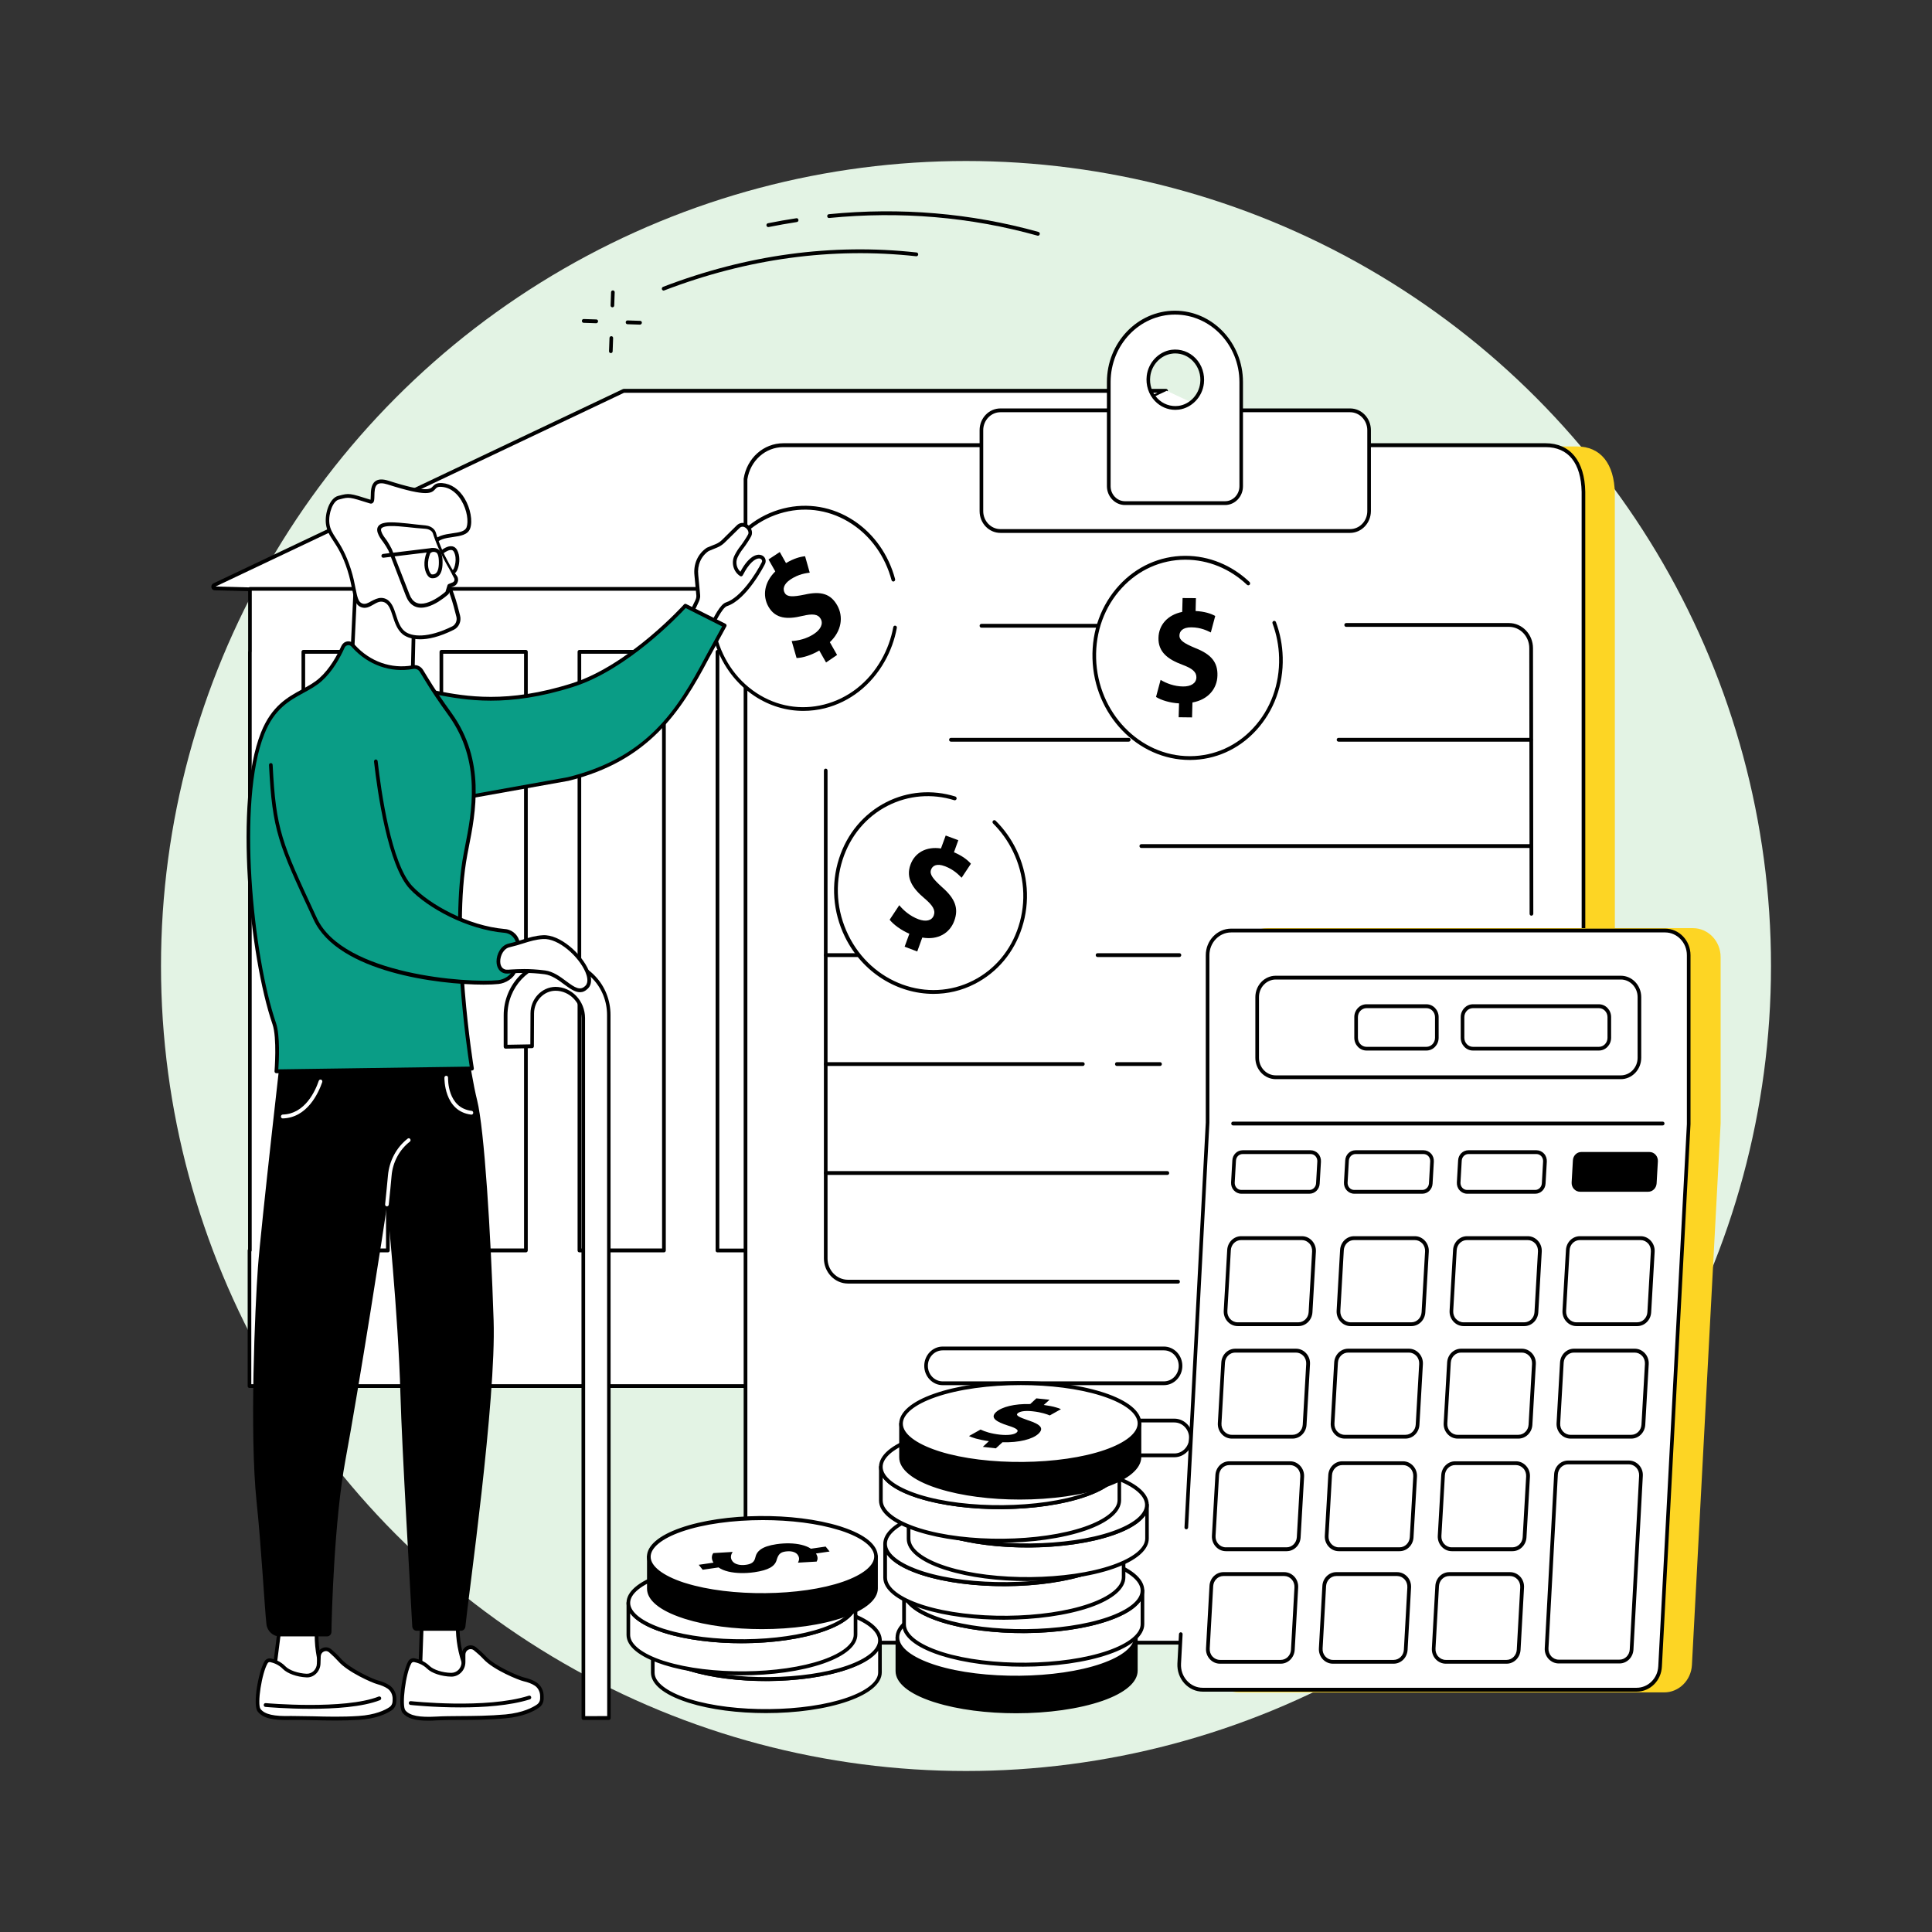 <svg xmlns="http://www.w3.org/2000/svg" width="360" height="360" viewBox="0 0 360 360" fill="none"><rect x="0" y="0" width="360" height="360" fill="#333333" stroke="none"/><circle cx="180" cy="180" r="150" fill="#E3F3E4"></circle><g clip-path="url(#clip0_1544_2470)"><path d="M193.402 43.924C193.373 43.924 193.344 43.924 193.314 43.909C180.829 40.42 167.77 39.313 154.506 40.62C154.315 40.651 154.153 40.497 154.139 40.297C154.124 40.097 154.256 39.928 154.447 39.913C167.8 38.591 180.932 39.713 193.505 43.217C193.682 43.263 193.799 43.463 193.74 43.648C193.696 43.817 193.564 43.924 193.402 43.924Z" fill="black"></path><path d="M143.153 42.31C142.992 42.31 142.845 42.188 142.816 42.018C142.786 41.819 142.904 41.634 143.08 41.603C144.843 41.25 146.635 40.927 148.397 40.666C148.588 40.635 148.75 40.773 148.779 40.973C148.809 41.173 148.676 41.342 148.485 41.373C146.723 41.65 144.945 41.957 143.197 42.31C143.197 42.31 143.168 42.31 143.153 42.31Z" fill="black"></path><path d="M123.663 54.145C123.53 54.145 123.398 54.052 123.339 53.914C123.281 53.73 123.369 53.53 123.545 53.453C139.13 47.474 155.024 45.307 170.785 47.044C170.976 47.059 171.108 47.244 171.093 47.428C171.079 47.628 170.902 47.766 170.726 47.751C155.053 46.03 139.262 48.181 123.78 54.114C123.751 54.129 123.707 54.145 123.663 54.145Z" fill="black"></path><path d="M119.254 60.492C119.239 60.492 119.239 60.492 119.254 60.492L116.918 60.415C116.727 60.415 116.581 60.246 116.595 60.046C116.595 59.846 116.757 59.693 116.948 59.708L119.283 59.785C119.474 59.785 119.621 59.954 119.606 60.154C119.577 60.338 119.43 60.492 119.254 60.492Z" fill="black"></path><path d="M111.087 60.23L108.752 60.154C108.561 60.154 108.414 59.985 108.429 59.785C108.429 59.585 108.59 59.431 108.781 59.447L111.117 59.524C111.308 59.524 111.455 59.693 111.44 59.892C111.425 60.077 111.278 60.23 111.087 60.23Z" fill="black"></path><path d="M113.82 65.794C113.615 65.794 113.468 65.625 113.482 65.425L113.571 62.982C113.571 62.782 113.747 62.628 113.923 62.644C114.114 62.644 114.261 62.813 114.246 63.012L114.158 65.456C114.158 65.656 113.997 65.794 113.82 65.794Z" fill="black"></path><path d="M114.113 57.264C113.908 57.264 113.761 57.095 113.775 56.895L113.864 54.452C113.864 54.252 114.025 54.098 114.216 54.114C114.407 54.114 114.554 54.283 114.539 54.483L114.451 56.926C114.451 57.126 114.29 57.264 114.113 57.264Z" fill="black"></path><path d="M149.438 232.993L288.102 232.993V121.431L149.438 121.431V232.993Z" fill="white"></path><path d="M116.213 72.818H217.259L133.943 112.1L40.022 109.641C39.698 109.641 39.596 109.18 39.889 109.027L116.213 72.818Z" fill="white"></path><path d="M133.945 112.454L40.009 109.995C39.715 109.995 39.45 109.78 39.392 109.457C39.333 109.15 39.48 108.827 39.759 108.704L116.083 72.495C116.127 72.48 116.171 72.464 116.23 72.464H217.275C217.437 72.464 217.569 72.587 217.613 72.741C217.643 72.91 217.569 73.064 217.422 73.14L134.092 112.423C134.048 112.438 133.989 112.454 133.945 112.454ZM40.17 109.288L133.871 111.747L215.689 73.186H116.289L40.17 109.288Z" fill="black"></path><path d="M139.468 109.672H295.788L217.393 72.818L139.468 109.672Z" fill="white"></path><path d="M46.57 232.799H149.407V121.314L46.57 121.314L46.57 232.799Z" fill="white"></path><path d="M261.971 121.445H252.012V233.007H261.971V121.445Z" fill="white"></path><path d="M236.252 121.445H226.292V233.007H236.252V121.445Z" fill="white"></path><path d="M210.533 121.445H200.574V233.007H210.533V121.445Z" fill="white"></path><path d="M184.796 121.445H174.837V233.007H184.796V121.445Z" fill="white"></path><path d="M159.399 121.445H149.44V233.007H159.399V121.445Z" fill="white"></path><path d="M287.694 121.445H277.734V233.007H287.694V121.445Z" fill="white"></path><path d="M149.441 258.284H184.812V233.003H149.441V258.284Z" fill="white"></path><path d="M184.812 258.627H149.441C149.25 258.627 149.103 258.473 149.103 258.273V232.992C149.103 232.792 149.25 232.638 149.441 232.638H184.812C185.003 232.638 185.15 232.792 185.15 232.992V258.273C185.15 258.473 185.003 258.627 184.812 258.627ZM149.779 257.92H184.459V233.361H149.779V257.92Z" fill="black"></path><path d="M149.403 121.458L287.7 121.458V109.716L149.403 109.716V121.458Z" fill="white"></path><path d="M287.694 121.814H149.397C149.206 121.814 149.059 121.66 149.059 121.46V109.718C149.059 109.518 149.206 109.365 149.397 109.365H287.694C287.885 109.365 288.032 109.518 288.032 109.718V121.46C288.032 121.66 287.885 121.814 287.694 121.814ZM149.735 121.107H287.356V110.072H149.735V121.107Z" fill="black"></path><path d="M252.024 258.284H287.41V233.003H252.024V258.284Z" fill="white"></path><path d="M184.814 258.284H251.825V233.003H184.814V258.284Z" fill="white"></path><path d="M251.825 258.627H184.813C184.622 258.627 184.476 258.473 184.476 258.273V232.992C184.476 232.792 184.622 232.638 184.813 232.638H251.825C252.016 232.638 252.162 232.792 252.162 232.992V258.273C252.162 258.473 252.016 258.627 251.825 258.627ZM185.151 257.92H251.487V233.361H185.151V257.92Z" fill="black"></path><path d="M149.398 121.46V109.718H46.561V121.445H46.546V233.007H46.473V258.289H149.281V233.007H133.681V121.46H149.398ZM56.52 233.007V121.46H72.281V233.007H56.52ZM82.24 233.007V121.46H98.002V233.007H82.24ZM107.961 233.007V121.46H123.722V233.007H107.961Z" fill="white"></path><path d="M149.296 258.627H46.488C46.297 258.627 46.15 258.473 46.15 258.274V232.992C46.15 232.915 46.18 232.838 46.224 232.777V121.445C46.224 121.414 46.224 121.383 46.239 121.352V109.734C46.239 109.534 46.385 109.38 46.576 109.38H149.399C149.59 109.38 149.737 109.534 149.737 109.734V121.475C149.737 121.675 149.59 121.829 149.399 121.829H134.035V232.654H149.296C149.487 232.654 149.634 232.807 149.634 233.007V258.289C149.634 258.473 149.487 258.627 149.296 258.627ZM46.826 257.92H148.959V233.361H133.682C133.491 233.361 133.344 233.207 133.344 233.007V121.46C133.344 121.26 133.491 121.107 133.682 121.107H149.061V110.072H46.914V121.445C46.914 121.475 46.914 121.506 46.9 121.537V233.007C46.9 233.084 46.87 233.161 46.826 233.222V257.92ZM123.723 233.361H107.962C107.771 233.361 107.624 233.207 107.624 233.007V121.46C107.624 121.26 107.771 121.107 107.962 121.107H123.723C123.914 121.107 124.061 121.26 124.061 121.46V233.007C124.061 233.192 123.914 233.361 123.723 233.361ZM108.299 232.638H123.37V121.814H108.299V232.638ZM98.002 233.361H82.241C82.05 233.361 81.903 233.207 81.903 233.007V121.46C81.903 121.26 82.05 121.107 82.241 121.107H98.002C98.194 121.107 98.34 121.26 98.34 121.46V233.007C98.34 233.192 98.194 233.361 98.002 233.361ZM82.579 232.638H97.65V121.814H82.579V232.638ZM72.282 233.361H56.521C56.33 233.361 56.183 233.207 56.183 233.007V121.46C56.183 121.26 56.33 121.107 56.521 121.107H72.282C72.473 121.107 72.62 121.26 72.62 121.46V233.007C72.62 233.192 72.473 233.361 72.282 233.361ZM56.859 232.638H71.93V121.814H56.859V232.638Z" fill="black"></path><path d="M208.446 238.555H191.921C191.73 238.555 191.583 238.402 191.583 238.202C191.583 238.002 191.73 237.848 191.921 237.848H208.446C208.637 237.848 208.784 238.002 208.784 238.202C208.784 238.402 208.637 238.555 208.446 238.555Z" fill="white"></path><path d="M216.452 243.596H191.921C191.73 243.596 191.583 243.443 191.583 243.243C191.583 243.043 191.73 242.889 191.921 242.889H216.452C216.643 242.889 216.79 243.043 216.79 243.243C216.79 243.443 216.643 243.596 216.452 243.596Z" fill="white"></path><path d="M224.59 248.653H191.921C191.73 248.653 191.583 248.499 191.583 248.299C191.583 248.099 191.73 247.946 191.921 247.946H224.59C224.781 247.946 224.927 248.099 224.927 248.299C224.927 248.499 224.781 248.653 224.59 248.653Z" fill="white"></path><path d="M245.492 253.709H191.921C191.73 253.709 191.583 253.555 191.583 253.356C191.583 253.156 191.73 253.002 191.921 253.002H245.492C245.683 253.002 245.83 253.156 245.83 253.356C245.83 253.54 245.683 253.709 245.492 253.709Z" fill="white"></path><path d="M149.441 228.919C149.25 228.919 149.103 228.765 149.103 228.565V126.455C149.103 126.255 149.25 126.101 149.441 126.101C149.632 126.101 149.779 126.255 149.779 126.455V228.565C149.779 228.75 149.632 228.919 149.441 228.919Z" fill="black"></path><path d="M287.693 233.361C287.502 233.361 287.355 233.207 287.355 233.007V125.717C287.355 125.517 287.502 125.364 287.693 125.364C287.884 125.364 288.031 125.517 288.031 125.717V233.007C288.031 233.192 287.884 233.361 287.693 233.361Z" fill="black"></path><path d="M252.024 258.284H287.41V233.003H252.024V258.284Z" fill="white"></path><path d="M287.417 258.627H252.031C251.84 258.627 251.693 258.473 251.693 258.273V232.992C251.693 232.792 251.84 232.638 252.031 232.638H287.417C287.608 232.638 287.755 232.792 287.755 232.992V258.273C287.755 258.473 287.608 258.627 287.417 258.627ZM252.369 257.92H287.079V233.361H252.369V257.92Z" fill="black"></path><path d="M151.851 305.902H293.849C297.756 305.902 300.914 302.597 300.914 298.525L300.9 91.906C300.797 86.373 298.241 83.192 293.834 83.192H151.851C148.34 83.192 145.343 85.866 144.785 89.493V298.509C144.785 302.597 147.943 305.902 151.851 305.902Z" fill="#FDD524"></path><path d="M145.988 306.086H288.001C291.908 306.086 295.081 302.766 295.081 298.694L295.066 91.66C294.963 86.112 292.408 82.961 288.001 82.961H145.973C142.462 82.961 139.466 85.635 138.908 89.278V298.678C138.908 302.782 142.081 306.086 145.988 306.086Z" fill="white"></path><path d="M288.002 306.44H145.989C141.905 306.44 138.571 302.966 138.571 298.678V89.278C138.571 89.262 138.571 89.247 138.571 89.216C139.158 85.374 142.272 82.592 145.974 82.592H287.987C292.585 82.592 295.288 85.897 295.39 91.644L295.405 298.678C295.405 300.753 294.641 302.705 293.231 304.165C291.836 305.64 289.97 306.44 288.002 306.44ZM139.261 89.308V298.694C139.261 302.582 142.287 305.733 145.989 305.733H288.002C289.794 305.733 291.498 304.995 292.761 303.673C294.039 302.336 294.729 300.569 294.729 298.694L294.715 91.66C294.612 86.281 292.232 83.314 287.987 83.314H145.974C142.625 83.314 139.805 85.835 139.261 89.308Z" fill="black"></path><path d="M186.411 98.945H251.571C253.525 98.945 255.112 97.285 255.112 95.241V80.164C255.112 78.12 253.525 76.46 251.571 76.46H186.411C184.458 76.46 182.871 78.12 182.871 80.164V95.241C182.871 97.285 184.458 98.945 186.411 98.945Z" fill="white"></path><path d="M251.558 99.298H186.412C184.267 99.298 182.534 97.484 182.534 95.241V80.164C182.534 77.92 184.267 76.106 186.412 76.106H251.572C253.717 76.106 255.45 77.92 255.45 80.164V95.241C255.436 97.469 253.702 99.298 251.558 99.298ZM186.412 76.813C184.649 76.813 183.21 78.32 183.21 80.164V95.241C183.21 97.085 184.649 98.591 186.412 98.591H251.572C253.335 98.591 254.775 97.085 254.775 95.241V80.164C254.775 78.32 253.335 76.813 251.572 76.813H186.412Z" fill="black"></path><path d="M218.947 58.248C212.117 58.248 206.608 64.042 206.608 71.189V90.584C206.608 92.321 207.96 93.735 209.62 93.735H228.275C229.935 93.735 231.286 92.321 231.286 90.584V71.189C231.286 64.042 225.778 58.248 218.947 58.248ZM219.638 75.968C216.347 76.398 213.586 73.509 213.997 70.067C214.276 67.731 216.083 65.825 218.33 65.533C221.621 65.102 224.382 67.992 223.971 71.434C223.677 73.786 221.87 75.676 219.638 75.968Z" fill="white"></path><path d="M228.276 94.103H209.621C207.77 94.103 206.257 92.52 206.257 90.584V71.189C206.257 63.858 211.941 57.894 218.933 57.894C225.925 57.894 231.61 63.858 231.61 71.189V90.584C231.625 92.52 230.126 94.103 228.276 94.103ZM218.948 58.617C212.338 58.617 206.947 64.257 206.947 71.204V90.599C206.947 92.136 208.152 93.397 209.621 93.397H228.276C229.745 93.397 230.949 92.136 230.949 90.599V71.189C230.949 64.257 225.558 58.617 218.948 58.617ZM218.992 76.368C217.567 76.368 216.216 75.784 215.202 74.723C214.027 73.494 213.469 71.772 213.675 70.02C213.969 67.531 215.922 65.502 218.302 65.179C219.976 64.964 221.607 65.548 222.797 66.778C223.972 68.007 224.53 69.728 224.324 71.481C224.031 73.97 222.077 75.999 219.697 76.322C219.448 76.352 219.213 76.368 218.992 76.368ZM218.977 65.856C218.772 65.856 218.581 65.871 218.375 65.902C216.304 66.178 214.6 67.946 214.336 70.128C214.145 71.65 214.644 73.156 215.672 74.231C216.701 75.307 218.14 75.814 219.594 75.63C221.666 75.353 223.37 73.586 223.634 71.404C223.825 69.882 223.325 68.376 222.297 67.3C221.416 66.363 220.226 65.856 218.977 65.856Z" fill="black"></path><path d="M219.536 239.17H158.004C155.536 239.17 153.523 237.064 153.523 234.483V143.576C153.523 143.376 153.67 143.222 153.861 143.222C154.052 143.222 154.199 143.376 154.199 143.576V234.498C154.199 236.68 155.903 238.463 157.989 238.463H219.521C219.712 238.463 219.859 238.617 219.859 238.817C219.859 239.016 219.727 239.17 219.536 239.17Z" fill="black"></path><path d="M266.041 239.17H256.008C255.817 239.17 255.67 239.016 255.67 238.817C255.67 238.617 255.817 238.463 256.008 238.463H266.041C266.232 238.463 266.379 238.617 266.379 238.817C266.379 239.016 266.217 239.17 266.041 239.17Z" fill="white"></path><path d="M285.357 170.625C285.166 170.625 285.019 170.471 285.019 170.272L284.96 120.768C284.96 118.571 283.256 116.803 281.171 116.803H250.838C250.647 116.803 250.5 116.65 250.5 116.45C250.5 116.25 250.647 116.096 250.838 116.096H281.171C283.638 116.096 285.651 118.202 285.651 120.784L285.709 170.287C285.695 170.456 285.548 170.625 285.357 170.625Z" fill="black"></path><path d="M285.092 158.007H212.66C212.469 158.007 212.322 157.853 212.322 157.654C212.322 157.454 212.469 157.3 212.66 157.3H285.092C285.282 157.3 285.429 157.454 285.429 157.654C285.429 157.853 285.282 158.007 285.092 158.007Z" fill="black"></path><path d="M219.77 178.325H204.508C204.317 178.325 204.17 178.171 204.17 177.971C204.17 177.771 204.317 177.618 204.508 177.618H219.77C219.961 177.618 220.108 177.771 220.108 177.971C220.108 178.171 219.946 178.325 219.77 178.325Z" fill="black"></path><path d="M285.269 138.197H249.413C249.222 138.197 249.075 138.043 249.075 137.843C249.075 137.643 249.222 137.49 249.413 137.49H285.269C285.46 137.49 285.607 137.643 285.607 137.843C285.607 138.043 285.445 138.197 285.269 138.197Z" fill="black"></path><path d="M210.313 138.197H177.189C176.998 138.197 176.851 138.043 176.851 137.843C176.851 137.643 176.998 137.49 177.189 137.49H210.327C210.518 137.49 210.665 137.643 210.665 137.843C210.665 138.043 210.504 138.197 210.313 138.197Z" fill="black"></path><path d="M208.813 116.957H182.873C182.682 116.957 182.535 116.803 182.535 116.603C182.535 116.404 182.682 116.25 182.873 116.25H208.813C209.004 116.25 209.151 116.404 209.151 116.603C209.151 116.788 209.004 116.957 208.813 116.957Z" fill="black"></path><path d="M161.47 178.325H153.876C153.685 178.325 153.538 178.171 153.538 177.971C153.538 177.771 153.685 177.618 153.876 177.618H161.47C161.661 177.618 161.808 177.771 161.808 177.971C161.808 178.171 161.661 178.325 161.47 178.325Z" fill="black"></path><path d="M216.157 198.627H208.108C207.917 198.627 207.77 198.473 207.77 198.274C207.77 198.074 207.917 197.92 208.108 197.92H216.157C216.348 197.92 216.495 198.074 216.495 198.274C216.495 198.473 216.348 198.627 216.157 198.627Z" fill="black"></path><path d="M201.762 198.627H153.876C153.685 198.627 153.538 198.473 153.538 198.274C153.538 198.074 153.685 197.92 153.876 197.92H201.777C201.968 197.92 202.115 198.074 202.115 198.274C202.1 198.473 201.953 198.627 201.762 198.627Z" fill="black"></path><path d="M287.65 218.929H278.146C277.955 218.929 277.808 218.776 277.808 218.576C277.808 218.376 277.955 218.222 278.146 218.222H287.65C287.841 218.222 287.988 218.376 287.988 218.576C287.988 218.776 287.826 218.929 287.65 218.929Z" fill="white"></path><path d="M217.523 218.929H153.876C153.685 218.929 153.538 218.776 153.538 218.576C153.538 218.376 153.685 218.222 153.876 218.222H217.523C217.714 218.222 217.861 218.376 217.861 218.576C217.861 218.776 217.714 218.929 217.523 218.929Z" fill="black"></path><path d="M216.876 258.104H175.659C173.764 258.104 172.222 256.491 172.222 254.508C172.222 252.526 173.764 250.912 175.659 250.912H216.876C218.771 250.912 220.313 252.526 220.313 254.508C220.313 256.491 218.771 258.104 216.876 258.104ZM175.659 251.619C174.131 251.619 172.897 252.91 172.897 254.508C172.897 256.107 174.131 257.398 175.659 257.398H216.876C218.404 257.398 219.638 256.107 219.638 254.508C219.638 252.91 218.404 251.619 216.876 251.619H175.659Z" fill="black"></path><path d="M218.816 271.537H171.503C169.608 271.537 168.065 269.923 168.065 267.941C168.065 265.958 169.608 264.344 171.503 264.344H218.816C220.711 264.344 222.253 265.958 222.253 267.941C222.253 269.923 220.711 271.537 218.816 271.537ZM171.503 265.051C169.975 265.051 168.741 266.342 168.741 267.941C168.741 269.539 169.975 270.83 171.503 270.83H218.816C220.344 270.83 221.577 269.539 221.577 267.941C221.577 266.342 220.344 265.051 218.816 265.051H171.503Z" fill="black"></path><path d="M315.443 172.946H236.166C233.302 172.946 230.981 175.374 230.981 178.371V209.139C230.981 209.247 230.981 209.339 230.966 209.447L225.664 309.636C225.502 312.741 227.867 315.353 230.834 315.353H310.096C312.843 315.353 315.119 313.11 315.266 310.236L320.598 209.616C320.598 209.508 320.613 209.416 320.613 209.308V178.371C320.628 175.374 318.307 172.946 315.443 172.946Z" fill="#FDD524"></path><path d="M310.287 173.407H229.424C227 173.407 225.032 175.466 225.032 178.002V209.201L219.729 310.02C219.597 312.649 221.595 314.862 224.107 314.862H304.955C307.29 314.862 309.2 312.956 309.332 310.528L314.664 209.477V178.002C314.679 175.466 312.711 173.407 310.287 173.407Z" fill="white"></path><path d="M304.969 315.215H224.121C222.814 315.215 221.595 314.662 220.684 313.663C219.788 312.664 219.333 311.358 219.391 309.99L219.685 304.488C219.7 304.288 219.861 304.134 220.038 304.15C220.229 304.165 220.375 304.334 220.361 304.518L220.067 310.02C220.008 311.188 220.39 312.31 221.169 313.171C221.947 314.032 222.99 314.493 224.106 314.493H304.955C307.099 314.493 308.877 312.741 308.994 310.497L314.326 209.447V177.987C314.326 175.651 312.505 173.745 310.272 173.745H229.409C227.176 173.745 225.355 175.651 225.355 177.987V209.185L221.389 284.631C221.374 284.831 221.213 284.969 221.036 284.969C220.845 284.954 220.699 284.785 220.713 284.6L224.679 209.17V177.987C224.679 175.266 226.795 173.038 229.409 173.038H310.272C312.872 173.038 315.002 175.251 315.002 177.987V209.462L309.67 310.528C309.552 313.171 307.466 315.215 304.969 315.215Z" fill="black"></path><path d="M309.817 209.708H229.762C229.571 209.708 229.424 209.554 229.424 209.354C229.424 209.155 229.571 209.001 229.762 209.001H309.817C310.008 209.001 310.154 209.155 310.154 209.354C310.154 209.554 310.008 209.708 309.817 209.708Z" fill="black"></path><path d="M237.721 182.167H302.015C303.924 182.167 305.481 183.796 305.481 185.794V197.106C305.481 199.103 303.924 200.733 302.015 200.733H237.721C235.811 200.733 234.254 199.103 234.254 197.106V185.794C234.254 183.781 235.797 182.167 237.721 182.167Z" fill="white"></path><path d="M302.016 201.086H237.722C235.621 201.086 233.917 199.303 233.917 197.105V185.794C233.917 183.596 235.621 181.813 237.722 181.813H302.016C304.116 181.813 305.82 183.596 305.82 185.794V197.105C305.82 199.303 304.101 201.086 302.016 201.086ZM237.722 182.52C236.003 182.52 234.593 183.98 234.593 185.794V197.105C234.593 198.904 235.989 200.379 237.722 200.379H302.016C303.734 200.379 305.144 198.919 305.144 197.105V185.794C305.144 183.996 303.749 182.52 302.016 182.52H237.722Z" fill="black"></path><path d="M297.932 195.753H274.459C273.211 195.753 272.183 194.693 272.183 193.371V189.513C272.183 188.207 273.196 187.131 274.459 187.131H297.932C299.181 187.131 300.209 188.192 300.209 189.513V193.371C300.209 194.693 299.181 195.753 297.932 195.753ZM274.459 187.853C273.578 187.853 272.858 188.607 272.858 189.529V193.386C272.858 194.308 273.578 195.061 274.459 195.061H297.932C298.814 195.061 299.534 194.308 299.534 193.386V189.529C299.534 188.607 298.814 187.853 297.932 187.853H274.459Z" fill="black"></path><path d="M265.793 195.753H254.629C253.381 195.753 252.353 194.693 252.353 193.371V189.513C252.353 188.207 253.366 187.131 254.629 187.131H265.793C267.042 187.131 268.07 188.192 268.07 189.513V193.371C268.07 194.693 267.042 195.753 265.793 195.753ZM254.629 187.853C253.748 187.853 253.028 188.607 253.028 189.529V193.386C253.028 194.308 253.748 195.061 254.629 195.061H265.793C266.674 195.061 267.394 194.308 267.394 193.386V189.529C267.394 188.607 266.674 187.853 265.793 187.853H254.629Z" fill="black"></path><path d="M260.786 289.042H249.46C248.741 289.042 248.065 288.735 247.566 288.181C247.066 287.628 246.816 286.906 246.86 286.153L247.507 274.841C247.595 273.412 248.726 272.29 250.107 272.29H261.432C262.152 272.29 262.827 272.597 263.327 273.151C263.826 273.704 264.076 274.426 264.032 275.179L263.386 286.491C263.297 287.92 262.166 289.042 260.786 289.042ZM250.107 272.997C249.093 272.997 248.256 273.827 248.197 274.887L247.551 286.199C247.521 286.752 247.698 287.29 248.065 287.689C248.432 288.089 248.932 288.32 249.46 288.32H260.786C261.799 288.32 262.636 287.49 262.695 286.429L263.341 275.118C263.371 274.565 263.195 274.027 262.827 273.627C262.46 273.227 261.961 272.997 261.432 272.997H250.107Z" fill="black"></path><path d="M281.835 289.042H270.51C269.79 289.042 269.115 288.735 268.615 288.181C268.116 287.628 267.866 286.906 267.91 286.153L268.557 274.841C268.645 273.412 269.776 272.29 271.157 272.29H282.482C283.201 272.29 283.877 272.597 284.377 273.151C284.876 273.704 285.126 274.426 285.082 275.179L284.435 286.491C284.347 287.92 283.201 289.042 281.835 289.042ZM271.142 272.997C270.128 272.997 269.291 273.827 269.232 274.887L268.586 286.199C268.557 286.752 268.733 287.29 269.1 287.689C269.467 288.089 269.967 288.32 270.496 288.32H281.821C282.834 288.32 283.672 287.49 283.73 286.429L284.377 275.118C284.406 274.565 284.23 274.027 283.862 273.627C283.495 273.227 282.996 272.997 282.467 272.997H271.142Z" fill="black"></path><path d="M259.684 310.005H248.358C247.639 310.005 246.963 309.698 246.463 309.16C245.964 308.606 245.714 307.899 245.758 307.131L246.405 295.512C246.478 294.083 247.624 292.946 249.005 292.946H260.33C261.05 292.946 261.725 293.253 262.225 293.791C262.724 294.329 262.974 295.066 262.93 295.82L262.284 307.438C262.195 308.883 261.064 310.005 259.684 310.005ZM249.005 293.668C247.991 293.668 247.154 294.498 247.095 295.558L246.449 307.177C246.419 307.73 246.596 308.268 246.963 308.668C247.33 309.067 247.83 309.298 248.358 309.298H259.684C260.697 309.298 261.534 308.468 261.593 307.408L262.239 295.789C262.269 295.236 262.093 294.698 261.725 294.298C261.358 293.898 260.859 293.668 260.33 293.668H249.005Z" fill="black"></path><path d="M280.733 310.005H269.408C268.688 310.005 268.013 309.698 267.513 309.16C267.014 308.606 266.764 307.899 266.808 307.131L267.455 295.512C267.528 294.083 268.674 292.946 270.054 292.946H281.38C282.099 292.946 282.775 293.253 283.275 293.791C283.774 294.344 284.024 295.066 283.98 295.82L283.333 307.438C283.245 308.883 282.099 310.005 280.733 310.005ZM270.04 293.668C269.026 293.668 268.189 294.498 268.13 295.558L267.484 307.177C267.455 307.73 267.631 308.268 267.998 308.668C268.365 309.067 268.865 309.298 269.393 309.298H280.719C281.732 309.298 282.569 308.468 282.628 307.408L283.275 295.789C283.304 295.236 283.128 294.698 282.76 294.298C282.393 293.898 281.894 293.668 281.365 293.668H270.04Z" fill="black"></path><path d="M240.853 268.063H229.528C228.808 268.063 228.132 267.756 227.633 267.203C227.133 266.65 226.884 265.927 226.928 265.174L227.574 253.863C227.662 252.433 228.793 251.311 230.174 251.311H241.499C242.219 251.311 242.895 251.619 243.394 252.172C243.894 252.725 244.143 253.448 244.099 254.201L243.453 265.512C243.365 266.942 242.219 268.063 240.853 268.063ZM230.159 252.034C229.146 252.034 228.309 252.864 228.25 253.924L227.604 265.236C227.574 265.789 227.75 266.327 228.118 266.726C228.485 267.126 228.984 267.356 229.513 267.356H240.838C241.852 267.356 242.689 266.527 242.748 265.466L243.394 254.155C243.424 253.601 243.247 253.063 242.88 252.664C242.513 252.264 242.013 252.034 241.485 252.034H230.159Z" fill="black"></path><path d="M261.888 268.063H250.563C249.843 268.063 249.167 267.756 248.668 267.203C248.169 266.65 247.919 265.927 247.963 265.174L248.609 253.863C248.697 252.433 249.828 251.311 251.209 251.311H262.534C263.254 251.311 263.93 251.619 264.429 252.172C264.929 252.725 265.178 253.448 265.134 254.201L264.488 265.512C264.4 266.942 263.269 268.063 261.888 268.063ZM251.209 252.034C250.196 252.034 249.358 252.864 249.3 253.924L248.653 265.236C248.624 265.789 248.8 266.327 249.167 266.726C249.535 267.126 250.034 267.356 250.563 267.356H261.888C262.902 267.356 263.739 266.527 263.798 265.466L264.444 254.155C264.473 253.601 264.297 253.063 263.93 252.664C263.563 252.264 263.063 252.034 262.534 252.034H251.209Z" fill="black"></path><path d="M282.934 268.063H271.609C270.889 268.063 270.213 267.756 269.714 267.203C269.215 266.65 268.965 265.927 269.009 265.174L269.655 253.863C269.743 252.433 270.874 251.311 272.255 251.311H283.58C284.3 251.311 284.976 251.619 285.475 252.172C285.975 252.725 286.224 253.448 286.18 254.201L285.534 265.512C285.446 266.942 284.3 268.063 282.934 268.063ZM272.24 252.034C271.227 252.034 270.39 252.864 270.331 253.924L269.685 265.236C269.655 265.789 269.831 266.327 270.199 266.726C270.566 267.126 271.065 267.356 271.594 267.356H282.919C283.933 267.356 284.77 266.527 284.829 265.466L285.475 254.155C285.505 253.601 285.328 253.063 284.961 252.664C284.594 252.264 284.094 252.034 283.566 252.034H272.24Z" fill="black"></path><path d="M303.969 268.063H292.644C291.924 268.063 291.249 267.756 290.749 267.203C290.25 266.65 290 265.927 290.044 265.174L290.69 253.863C290.778 252.433 291.91 251.311 293.29 251.311H304.616C305.335 251.311 306.011 251.619 306.51 252.172C307.01 252.725 307.26 253.448 307.215 254.201L306.569 265.512C306.481 266.942 305.335 268.063 303.969 268.063ZM293.276 252.034C292.262 252.034 291.425 252.864 291.366 253.924L290.72 265.236C290.69 265.789 290.867 266.327 291.234 266.726C291.601 267.126 292.1 267.356 292.629 267.356H303.954C304.968 267.356 305.805 266.527 305.864 265.466L306.51 254.155C306.54 253.601 306.363 253.063 305.996 252.664C305.629 252.264 305.13 252.034 304.601 252.034H293.276Z" fill="black"></path><path d="M241.952 247.1H230.626C229.907 247.1 229.231 246.793 228.732 246.24C228.232 245.686 227.982 244.964 228.026 244.211L228.673 232.899C228.761 231.47 229.892 230.348 231.273 230.348H242.598C243.318 230.348 243.993 230.656 244.493 231.209C244.992 231.762 245.242 232.485 245.198 233.238L244.552 244.549C244.463 245.978 243.318 247.1 241.952 247.1ZM231.258 231.071C230.244 231.071 229.407 231.901 229.348 232.961L228.702 244.272C228.673 244.826 228.849 245.364 229.216 245.763C229.583 246.163 230.083 246.393 230.612 246.393H241.937C242.95 246.393 243.788 245.563 243.846 244.503L244.493 233.192C244.522 232.638 244.346 232.1 243.979 231.701C243.611 231.301 243.112 231.071 242.583 231.071H231.258Z" fill="black"></path><path d="M262.987 247.1H251.662C250.942 247.1 250.266 246.793 249.767 246.24C249.267 245.686 249.018 244.964 249.062 244.211L249.708 232.899C249.796 231.47 250.927 230.348 252.308 230.348H263.633C264.353 230.348 265.029 230.656 265.528 231.209C266.027 231.762 266.277 232.485 266.233 233.238L265.587 244.549C265.499 245.978 264.368 247.1 262.987 247.1ZM252.308 231.071C251.294 231.071 250.457 231.901 250.398 232.961L249.752 244.272C249.723 244.826 249.899 245.364 250.266 245.763C250.633 246.163 251.133 246.393 251.662 246.393H262.987C264 246.393 264.838 245.563 264.896 244.503L265.543 233.192C265.572 232.638 265.396 232.1 265.029 231.701C264.661 231.301 264.162 231.071 263.633 231.071H252.308Z" fill="black"></path><path d="M284.037 247.1H272.711C271.992 247.1 271.316 246.793 270.816 246.24C270.317 245.686 270.067 244.964 270.111 244.211L270.758 232.899C270.846 231.47 271.977 230.348 273.358 230.348H284.683C285.403 230.348 286.078 230.656 286.578 231.209C287.077 231.762 287.327 232.485 287.283 233.238L286.637 244.549C286.548 245.978 285.403 247.1 284.037 247.1ZM273.343 231.071C272.329 231.071 271.492 231.901 271.433 232.961L270.787 244.272C270.758 244.826 270.934 245.364 271.301 245.763C271.668 246.163 272.168 246.393 272.697 246.393H284.022C285.035 246.393 285.873 245.563 285.931 244.503L286.578 233.192C286.607 232.638 286.431 232.1 286.064 231.701C285.696 231.301 285.197 231.071 284.668 231.071H273.343Z" fill="black"></path><path d="M305.072 247.1H293.747C293.027 247.1 292.351 246.793 291.852 246.24C291.352 245.686 291.103 244.964 291.147 244.211L291.793 232.899C291.881 231.47 293.012 230.348 294.393 230.348H305.718C306.438 230.348 307.114 230.656 307.613 231.209C308.112 231.762 308.362 232.485 308.318 233.238L307.672 244.549C307.584 245.978 306.453 247.1 305.072 247.1ZM294.378 231.071C293.365 231.071 292.527 231.901 292.469 232.961L291.822 244.272C291.793 244.826 291.969 245.364 292.336 245.763C292.704 246.163 293.203 246.393 293.732 246.393H305.057C306.071 246.393 306.908 245.563 306.967 244.503L307.613 233.192C307.642 232.638 307.466 232.1 307.099 231.701C306.732 231.301 306.232 231.071 305.703 231.071H294.378Z" fill="black"></path><path d="M239.75 289.042H228.425C227.705 289.042 227.03 288.735 226.53 288.181C226.031 287.628 225.781 286.906 225.825 286.153L226.472 274.841C226.56 273.412 227.691 272.29 229.072 272.29H240.397C241.117 272.29 241.792 272.597 242.292 273.151C242.791 273.704 243.041 274.426 242.997 275.179L242.35 286.491C242.262 287.92 241.117 289.042 239.75 289.042ZM229.057 272.997C228.043 272.997 227.206 273.827 227.147 274.887L226.501 286.199C226.472 286.752 226.648 287.29 227.015 287.689C227.382 288.089 227.882 288.32 228.411 288.32H239.736C240.749 288.32 241.587 287.49 241.645 286.429L242.292 275.118C242.321 274.565 242.145 274.027 241.778 273.627C241.41 273.227 240.911 272.997 240.382 272.997H229.057Z" fill="black"></path><path d="M238.648 310.005H227.323C226.603 310.005 225.928 309.698 225.428 309.16C224.929 308.606 224.679 307.899 224.723 307.131L225.37 295.512C225.443 294.083 226.589 292.946 227.97 292.946H239.295C240.014 292.946 240.69 293.253 241.19 293.791C241.689 294.329 241.939 295.066 241.895 295.82L241.248 307.438C241.16 308.883 240.014 310.005 238.648 310.005ZM227.97 293.668C226.956 293.668 226.119 294.498 226.06 295.558L225.414 307.177C225.384 307.73 225.561 308.268 225.928 308.668C226.295 309.067 226.794 309.298 227.323 309.298H238.648C239.662 309.298 240.499 308.468 240.558 307.408L241.204 295.789C241.234 295.236 241.057 294.698 240.69 294.298C240.323 293.898 239.824 293.668 239.295 293.668H227.97Z" fill="black"></path><path d="M301.769 309.959H290.443C289.724 309.959 289.048 309.651 288.548 309.114C288.049 308.56 287.799 307.853 287.843 307.1L289.591 274.718C289.665 273.273 290.811 272.151 292.191 272.151H303.516C304.236 272.151 304.912 272.459 305.411 272.997C305.911 273.55 306.161 274.257 306.116 275.01L304.368 307.392C304.28 308.837 303.149 309.959 301.769 309.959ZM292.191 272.858C291.178 272.858 290.34 273.688 290.282 274.749L288.534 307.131C288.504 307.684 288.695 308.222 289.048 308.622C289.415 309.021 289.914 309.252 290.443 309.252H301.769C302.782 309.252 303.619 308.422 303.678 307.362L305.426 274.979C305.455 274.426 305.264 273.888 304.912 273.489C304.545 273.089 304.045 272.858 303.516 272.858H292.191Z" fill="black"></path><path d="M243.995 222.433H231.304C230.775 222.433 230.276 222.203 229.908 221.803C229.541 221.404 229.365 220.866 229.394 220.312L229.629 216.209C229.688 215.149 230.525 214.334 231.539 214.334H244.23C244.759 214.334 245.258 214.565 245.626 214.964C245.993 215.364 246.169 215.902 246.14 216.455L245.905 220.558C245.846 221.619 245.009 222.433 243.995 222.433ZM230.305 216.255L230.07 220.359C230.055 220.712 230.173 221.066 230.408 221.327C230.643 221.588 230.966 221.726 231.304 221.726H243.995C244.641 221.726 245.185 221.188 245.229 220.512L245.464 216.409C245.479 216.055 245.361 215.702 245.126 215.441C244.891 215.179 244.568 215.041 244.23 215.041H231.539C230.878 215.041 230.349 215.563 230.305 216.255Z" fill="black"></path><path d="M265.03 222.433H252.339C251.81 222.433 251.311 222.203 250.944 221.803C250.576 221.404 250.4 220.866 250.429 220.312L250.664 216.209C250.723 215.149 251.56 214.334 252.574 214.334H265.265C265.794 214.334 266.294 214.565 266.661 214.964C267.028 215.364 267.204 215.902 267.175 216.455L266.94 220.558C266.881 221.619 266.044 222.433 265.03 222.433ZM252.574 215.041C251.928 215.041 251.384 215.579 251.34 216.255L251.105 220.359C251.09 220.712 251.208 221.066 251.443 221.327C251.678 221.588 252.001 221.726 252.339 221.726H265.03C265.677 221.726 266.22 221.188 266.264 220.512L266.499 216.409C266.514 216.055 266.396 215.702 266.161 215.441C265.926 215.179 265.603 215.041 265.265 215.041H252.574Z" fill="black"></path><path d="M286.08 222.433H273.374C272.845 222.433 272.346 222.203 271.979 221.803C271.611 221.404 271.435 220.866 271.465 220.312L271.7 216.209C271.758 215.149 272.596 214.334 273.609 214.334H286.315C286.844 214.334 287.343 214.565 287.711 214.964C288.078 215.364 288.254 215.902 288.225 216.455L287.99 220.558C287.931 221.619 287.079 222.433 286.08 222.433ZM273.609 215.041C272.963 215.041 272.419 215.579 272.375 216.255L272.14 220.359C272.126 220.712 272.243 221.066 272.478 221.327C272.713 221.588 273.036 221.726 273.374 221.726H286.065C286.712 221.726 287.255 221.188 287.299 220.512L287.534 216.409C287.549 216.055 287.432 215.702 287.196 215.441C286.961 215.179 286.638 215.041 286.3 215.041H273.609Z" fill="black"></path><path d="M293.087 216.209L292.852 220.313C292.793 221.266 293.513 222.065 294.423 222.065H307.115C307.952 222.065 308.627 221.389 308.686 220.513L308.921 216.409C308.98 215.456 308.26 214.657 307.35 214.657H294.658C293.821 214.657 293.131 215.333 293.087 216.209Z" fill="black"></path><path d="M227.799 140.065C236.706 136.442 241.02 125.681 237.435 116.029C233.849 106.376 223.721 101.488 214.813 105.111C205.906 108.734 201.591 119.495 205.177 129.147C208.763 138.799 218.891 143.687 227.799 140.065Z" fill="white"></path><path d="M221.697 141.609C211.973 141.609 203.85 133.156 203.57 122.705C203.424 117.526 205.201 112.684 208.565 109.042C211.796 105.538 216.144 103.601 220.786 103.571C220.815 103.571 220.859 103.571 220.889 103.571C225.266 103.571 229.511 105.292 232.831 108.443C232.963 108.581 232.978 108.796 232.86 108.95C232.728 109.088 232.522 109.103 232.376 108.981C229.173 105.953 225.104 104.293 220.889 104.293C220.859 104.293 220.83 104.293 220.786 104.293C216.32 104.324 212.149 106.183 209.049 109.549C205.818 113.038 204.114 117.71 204.246 122.69C204.525 132.756 212.34 140.902 221.697 140.902C221.726 140.902 221.755 140.902 221.799 140.902C226.265 140.871 230.437 139.011 233.536 135.645C236.768 132.157 238.471 127.485 238.339 122.505C238.281 120.323 237.869 118.202 237.12 116.173C237.047 115.989 237.135 115.789 237.311 115.712C237.487 115.635 237.678 115.727 237.752 115.912C238.53 118.002 238.956 120.215 239.015 122.474C239.162 127.654 237.384 132.495 234.021 136.137C230.789 139.641 226.441 141.578 221.799 141.609C221.77 141.609 221.741 141.609 221.697 141.609Z" fill="black"></path><path d="M219.625 133.647L219.698 131.065C217.994 130.973 216.364 130.466 215.409 129.867L216.261 126.685C217.304 127.315 218.788 127.899 220.447 127.915C221.887 127.93 222.901 127.331 222.93 126.24C222.959 125.21 222.166 124.549 220.301 123.857C217.613 122.859 215.791 121.491 215.865 118.847C215.923 116.45 217.554 114.575 220.286 114.021L220.359 111.439L222.842 111.455L222.783 113.852C224.487 113.945 225.618 114.329 226.441 114.774L225.618 117.848C224.972 117.541 223.811 116.911 221.99 116.895C220.345 116.88 219.786 117.648 219.772 118.402C219.742 119.308 220.624 119.877 222.754 120.768C225.736 121.936 226.925 123.443 226.852 125.886C226.793 128.314 225.133 130.374 222.195 130.896L222.122 133.678L219.625 133.647Z" fill="black"></path><path d="M184.587 181.003C192.046 174.726 193.073 163.108 186.88 155.052C180.688 146.996 169.621 145.554 162.162 151.831C154.703 158.108 153.676 169.727 159.869 177.783C166.061 185.838 177.128 187.28 184.587 181.003Z" fill="white"></path><path d="M173.941 185.195C167.257 185.195 160.706 181.26 157.43 174.544C155.197 169.949 154.801 164.769 156.343 159.974C157.827 155.333 160.956 151.614 165.142 149.477C169.123 147.449 173.691 147.08 178.009 148.417C178.186 148.478 178.289 148.678 178.245 148.863C178.186 149.047 177.995 149.155 177.819 149.109C173.662 147.818 169.27 148.186 165.45 150.123C161.426 152.167 158.429 155.748 157.004 160.205C155.521 164.816 155.903 169.795 158.062 174.221C162.439 183.212 172.883 187.024 181.344 182.705C185.369 180.661 188.365 177.08 189.79 172.623C191.274 168.012 190.892 163.033 188.732 158.607C187.792 156.67 186.544 154.933 185.046 153.443C184.913 153.304 184.899 153.089 185.031 152.935C185.163 152.797 185.369 152.782 185.516 152.92C187.073 154.457 188.365 156.255 189.349 158.268C191.582 162.864 191.979 168.043 190.436 172.838C188.953 177.479 185.824 181.199 181.638 183.335C179.17 184.611 176.541 185.195 173.941 185.195Z" fill="black"></path><path d="M168.564 176.404L169.445 173.991C167.873 173.314 166.478 172.269 165.773 171.378L167.565 168.673C168.358 169.641 169.577 170.702 171.134 171.286C172.501 171.793 173.632 171.578 173.999 170.563C174.351 169.595 173.808 168.704 172.265 167.397C170.033 165.522 168.755 163.601 169.651 161.127C170.459 158.883 172.589 157.684 175.335 158.099L176.217 155.686L178.567 156.562L177.759 158.806C179.331 159.483 180.286 160.236 180.917 160.943L179.184 163.555C178.67 163.048 177.774 162.049 176.055 161.404C174.498 160.82 173.734 161.342 173.485 162.064C173.176 162.91 173.823 163.755 175.556 165.323C178.009 167.459 178.655 169.288 177.818 171.578C176.995 173.852 174.792 175.22 171.854 174.698L170.914 177.295L168.564 176.404Z" fill="black"></path><path d="M167.049 115.332C168.13 105.03 161.313 95.794 151.822 94.704C142.331 93.612 133.76 101.079 132.678 111.381C131.597 121.683 138.414 130.918 147.905 132.009C157.396 133.1 165.967 125.633 167.049 115.332Z" fill="white"></path><path d="M149.69 132.464C146.503 132.464 143.374 131.526 140.598 129.697C132.328 124.241 129.743 112.469 134.825 103.463C137.337 99.021 141.288 95.932 145.959 94.748C150.484 93.611 155.14 94.41 159.091 97.008C162.837 99.482 165.569 103.34 166.788 107.904C166.832 108.089 166.73 108.288 166.553 108.35C166.377 108.396 166.186 108.288 166.127 108.104C164.952 103.708 162.323 99.989 158.724 97.622C154.934 95.117 150.454 94.349 146.106 95.455C141.611 96.593 137.807 99.574 135.398 103.847C130.492 112.53 132.974 123.857 140.936 129.113C144.725 131.618 149.206 132.387 153.554 131.28C158.048 130.143 161.853 127.161 164.262 122.889C165.319 121.014 166.054 118.985 166.45 116.864C166.48 116.664 166.671 116.541 166.847 116.588C167.038 116.618 167.156 116.818 167.111 117.003C166.7 119.216 165.936 121.321 164.835 123.258C162.323 127.699 158.371 130.788 153.7 131.972C152.393 132.295 151.042 132.464 149.69 132.464Z" fill="black"></path><path d="M153.923 123.442L152.66 121.214C151.176 122.09 149.546 122.597 148.429 122.612L147.519 119.446C148.723 119.385 150.28 119.047 151.676 118.124C152.895 117.31 153.453 116.249 152.924 115.312C152.425 114.421 151.411 114.313 149.487 114.774C146.711 115.45 144.478 115.312 143.185 113.037C142.025 110.978 142.436 108.473 144.463 106.475L143.2 104.246L145.301 102.863L146.461 104.923C147.945 104.047 149.09 103.739 150.016 103.647L150.882 106.705C150.177 106.813 148.885 106.936 147.328 107.95C145.932 108.872 145.844 109.825 146.226 110.486C146.667 111.255 147.695 111.255 149.942 110.793C153.056 110.087 154.819 110.701 156.009 112.807C157.184 114.897 156.846 117.571 154.628 119.661L155.979 122.043L153.923 123.442Z" fill="black"></path><path d="M50.805 313.617L60.544 312.787L60.162 311.696C59.28 309.114 58.884 306.363 59.001 303.612L59.075 301.921L52.112 303.273L50.805 313.617Z" fill="white"></path><path d="M50.805 313.97C50.717 313.97 50.629 313.924 50.556 313.863C50.482 313.786 50.453 313.678 50.468 313.571L51.789 303.212C51.804 303.058 51.922 302.935 52.069 302.905L59.031 301.552C59.134 301.537 59.237 301.568 59.31 301.629C59.384 301.706 59.428 301.798 59.428 301.921L59.354 303.612C59.237 306.332 59.619 308.991 60.485 311.557L60.867 312.664C60.897 312.771 60.897 312.879 60.838 312.971C60.779 313.063 60.691 313.125 60.574 313.14L50.835 313.97C50.82 313.97 50.805 313.97 50.805 313.97ZM52.421 303.565L51.187 313.232L60.059 312.464L59.839 311.803C58.928 309.16 58.532 306.393 58.664 303.581L58.723 302.336L52.421 303.565Z" fill="black"></path><path d="M61.528 307.638C62.13 308.161 62.761 308.76 63.276 309.344C64.98 311.281 69.445 313.263 70.326 313.494C70.987 313.663 71.766 313.939 72.412 314.385C73.132 314.877 73.528 315.738 73.514 316.644L73.499 317.09C73.484 317.628 73.22 318.135 72.779 318.427C71.869 319.027 70.003 319.933 66.816 320.148C61.924 320.456 57.356 320.072 54.257 320.164C51.157 320.256 49.233 319.918 48.293 318.75C47.456 317.689 48.469 311.619 49.586 309.79C49.762 309.498 50.1 309.359 50.423 309.436C51.025 309.575 52.083 309.913 52.935 310.804C53.742 311.649 55.52 312.218 57.092 312.28C58.311 312.326 59.339 311.311 59.368 310.02C59.383 309.59 59.398 309.129 59.412 308.668C59.456 307.5 60.69 306.916 61.528 307.638Z" fill="white"></path><path d="M62.526 320.594C61.072 320.594 59.691 320.563 58.399 320.533C56.812 320.487 55.446 320.456 54.256 320.487C50.79 320.594 48.983 320.148 48.028 318.934C47.015 317.674 48.205 311.342 49.306 309.544C49.556 309.144 50.026 308.929 50.496 309.037C51.098 309.175 52.259 309.529 53.184 310.497C53.889 311.235 55.549 311.803 57.121 311.88C57.62 311.895 58.09 311.711 58.458 311.357C58.825 310.989 59.045 310.497 59.045 309.959C59.06 309.529 59.074 309.067 59.089 308.591C59.118 307.93 59.486 307.362 60.059 307.1C60.631 306.839 61.278 306.931 61.763 307.346C62.262 307.777 62.967 308.422 63.54 309.083C65.156 310.927 69.489 312.879 70.414 313.125C71.296 313.355 72.03 313.663 72.603 314.062C73.396 314.6 73.881 315.584 73.852 316.629L73.837 317.075C73.822 317.736 73.499 318.35 72.97 318.704C71.927 319.395 70.018 320.271 66.845 320.471C65.347 320.563 63.907 320.594 62.526 320.594ZM55.329 319.764C56.269 319.764 57.326 319.795 58.413 319.81C60.925 319.872 63.79 319.949 66.786 319.749C69.974 319.549 71.795 318.627 72.588 318.089C72.926 317.858 73.132 317.474 73.146 317.044L73.161 316.598C73.176 315.799 72.823 315.061 72.221 314.646C71.722 314.308 71.031 314.016 70.238 313.801C69.371 313.571 64.803 311.588 63.026 309.544C62.585 309.052 61.998 308.468 61.322 307.884C61.043 307.638 60.661 307.577 60.338 307.746C60 307.899 59.779 308.238 59.765 308.622C59.75 309.083 59.735 309.544 59.721 309.959C59.706 310.681 59.412 311.357 58.913 311.849C58.413 312.341 57.767 312.602 57.091 312.556C55.329 312.479 53.537 311.834 52.699 310.973C51.892 310.143 50.893 309.821 50.349 309.713C50.158 309.667 49.967 309.759 49.879 309.913C48.792 311.696 47.867 317.597 48.557 318.458C49.35 319.457 51.054 319.841 54.242 319.749C54.58 319.764 54.947 319.764 55.329 319.764Z" fill="black"></path><path d="M57.839 318.412C53.417 318.412 49.76 318.089 49.451 318.058C49.26 318.043 49.128 317.874 49.143 317.674C49.157 317.474 49.319 317.336 49.51 317.351C49.657 317.367 64.155 318.642 70.574 316.122C70.75 316.06 70.941 316.152 71.015 316.337C71.073 316.521 70.985 316.721 70.809 316.798C67.519 318.089 62.289 318.412 57.839 318.412Z" fill="black"></path><path d="M78.197 314.109L87.481 312.479L87.04 311.45C85.982 309.037 85.395 306.439 85.307 303.796L85.248 300.384L78.667 300.861L78.197 314.109Z" fill="white"></path><path d="M78.198 314.477C78.11 314.477 78.037 314.447 77.978 314.385C77.904 314.308 77.86 314.216 77.86 314.109L78.316 300.861C78.316 300.676 78.463 300.538 78.639 300.522L85.219 300.046C85.308 300.046 85.41 300.077 85.469 300.138C85.543 300.2 85.572 300.292 85.572 300.4L85.631 303.811C85.719 306.424 86.292 308.945 87.335 311.327L87.775 312.356C87.82 312.464 87.82 312.572 87.761 312.664C87.717 312.756 87.614 312.833 87.511 312.848L78.228 314.477C78.228 314.462 78.213 314.477 78.198 314.477ZM78.991 301.199L78.551 313.694L86.982 312.203L86.718 311.603C85.645 309.144 85.043 306.516 84.955 303.811L84.911 300.768L78.991 301.199Z" fill="black"></path><path d="M88.513 307.223C89.145 307.73 89.806 308.33 90.335 308.898C92.126 310.835 96.739 312.71 97.65 312.925C98.325 313.079 99.133 313.34 99.794 313.77C100.543 314.247 100.984 315.123 100.984 316.045V316.491C100.984 317.044 100.72 317.566 100.294 317.874C99.383 318.519 97.503 319.503 94.242 319.81C89.248 320.271 84.576 320.025 81.404 320.21C78.231 320.394 76.262 320.118 75.278 318.934C74.382 317.874 75.264 311.634 76.365 309.728C76.541 309.421 76.879 309.283 77.203 309.344C77.82 309.467 78.906 309.774 79.802 310.666C80.654 311.496 82.476 312.034 84.092 312.049C85.34 312.064 86.368 310.989 86.354 309.667C86.354 309.236 86.354 308.76 86.354 308.284C86.398 307.162 87.646 306.516 88.513 307.223Z" fill="white"></path><path d="M79.801 320.625C77.304 320.625 75.864 320.179 75.027 319.18C73.969 317.92 74.998 311.434 76.07 309.559C76.305 309.144 76.79 308.914 77.26 309.006C77.876 309.129 79.066 309.467 80.036 310.42C80.77 311.142 82.489 311.696 84.09 311.711C84.589 311.711 85.074 311.511 85.441 311.142C85.809 310.758 86.014 310.236 86.014 309.698C86.014 309.252 86.014 308.775 86.014 308.299C86.029 307.623 86.396 307.039 86.969 306.747C87.542 306.47 88.203 306.547 88.702 306.947C89.216 307.362 89.951 308.007 90.568 308.668C92.272 310.512 96.752 312.372 97.707 312.587C98.603 312.802 99.367 313.094 99.954 313.478C100.791 314.016 101.305 315 101.305 316.06V316.506C101.305 317.182 100.997 317.812 100.453 318.181C99.411 318.919 97.472 319.872 94.24 320.179C91.155 320.471 88.218 320.487 85.632 320.487C84.016 320.487 82.606 320.502 81.402 320.563C80.844 320.609 80.3 320.625 79.801 320.625ZM77.054 309.698C76.892 309.698 76.731 309.79 76.657 309.928C75.585 311.772 74.821 317.843 75.541 318.704C76.378 319.703 78.126 320.041 81.387 319.856C82.621 319.78 84.09 319.78 85.662 319.764C88.232 319.749 91.155 319.733 94.211 319.457C97.457 319.149 99.293 318.15 100.101 317.582C100.439 317.336 100.644 316.936 100.644 316.491V316.045C100.644 315.23 100.248 314.477 99.616 314.078C99.102 313.74 98.382 313.463 97.575 313.279C96.678 313.079 91.978 311.188 90.098 309.16C89.51 308.53 88.805 307.915 88.306 307.515C88.012 307.269 87.63 307.223 87.278 307.392C86.925 307.561 86.719 307.915 86.719 308.314C86.705 308.791 86.705 309.252 86.719 309.682C86.719 310.42 86.455 311.112 85.941 311.634C85.441 312.141 84.795 312.418 84.105 312.418C82.313 312.387 80.447 311.788 79.58 310.927C78.743 310.097 77.7 309.805 77.142 309.698C77.113 309.713 77.083 309.698 77.054 309.698Z" fill="black"></path><path d="M85.809 318.15C80.727 318.15 76.57 317.705 76.482 317.689C76.291 317.674 76.159 317.49 76.174 317.305C76.188 317.105 76.364 316.967 76.541 316.982C76.673 316.998 90.539 318.504 98.545 315.968C98.721 315.907 98.912 316.014 98.971 316.199C99.029 316.383 98.927 316.583 98.75 316.644C95.034 317.828 90.084 318.15 85.809 318.15Z" fill="black"></path><path d="M74.615 259.795C74.894 269.908 76.539 297.756 76.818 303.058C76.847 303.519 77.2 303.873 77.641 303.873H85.896C86.322 303.873 86.674 303.535 86.718 303.089C87.247 297.587 92.476 260.948 91.977 246.024C91.448 229.733 90.244 210.353 88.907 205.02C87.57 199.687 85.91 187.054 85.91 187.054L52.772 192.31C52.772 192.31 48.586 228.904 48.057 236.219C47.528 243.519 46.485 267.141 47.807 279.79C48.674 287.981 49.32 299.769 49.643 302.613C49.79 303.934 50.848 304.918 52.111 304.918H60.939C61.395 304.918 61.762 304.534 61.762 304.057C61.806 300.645 62.291 283.294 64.347 272.167C66.756 259.242 71.794 227.351 72.118 224.431C72.103 224.416 74.203 244.687 74.615 259.795Z" fill="black"></path><path d="M72.101 224.785C72.087 224.785 72.072 224.785 72.057 224.785C71.866 224.769 71.734 224.585 71.763 224.385C71.984 222.31 72.16 220.42 72.292 219.006C72.542 216.286 73.879 213.796 75.964 212.167C76.111 212.044 76.332 212.075 76.434 212.244C76.552 212.397 76.523 212.628 76.361 212.735C74.422 214.242 73.188 216.547 72.968 219.067C72.836 220.481 72.674 222.372 72.439 224.462C72.424 224.646 72.278 224.785 72.101 224.785Z" fill="white"></path><path d="M52.684 208.402C52.493 208.402 52.346 208.248 52.346 208.048C52.346 207.848 52.493 207.695 52.684 207.679C56.841 207.572 58.765 203.253 59.397 201.393C59.456 201.209 59.661 201.117 59.838 201.178C60.014 201.24 60.102 201.455 60.043 201.639C59.353 203.637 57.267 208.279 52.684 208.402C52.699 208.402 52.699 208.402 52.684 208.402Z" fill="white"></path><path d="M87.85 207.695C87.836 207.695 87.821 207.695 87.806 207.695C82.665 207.08 82.812 200.855 82.812 200.794C82.812 200.594 82.974 200.456 83.165 200.456C83.355 200.456 83.502 200.625 83.488 200.825C83.488 201.055 83.355 206.45 87.88 206.988C88.071 207.003 88.203 207.187 88.173 207.387C88.173 207.556 88.026 207.695 87.85 207.695Z" fill="white"></path><path d="M65.534 124.18L66.284 108.335L77.153 114.298L76.933 124.319C76.83 126.547 75.009 127.777 75.009 127.777C72.761 129.483 69.633 129.129 67.371 127.438L66.842 127.054C65.975 126.393 65.476 125.318 65.534 124.18Z" fill="white"></path><path d="M71.587 129.252C70.089 129.252 68.532 128.745 67.18 127.715L66.651 127.331C65.682 126.593 65.138 125.41 65.197 124.149L65.946 108.32C65.946 108.197 66.02 108.089 66.123 108.028C66.225 107.966 66.343 107.966 66.446 108.028L77.316 113.991C77.433 114.052 77.507 114.175 77.492 114.313L77.272 124.334C77.154 126.731 75.274 128.022 75.2 128.084C74.143 128.868 72.894 129.252 71.587 129.252ZM66.593 108.919L65.873 124.196C65.814 125.21 66.255 126.163 67.033 126.747L67.562 127.131C69.839 128.837 72.821 128.975 74.804 127.469C74.833 127.454 76.493 126.301 76.581 124.288L76.802 114.498L66.593 108.919Z" fill="black"></path><path d="M82.37 90.384C79.447 90.169 83.089 93.35 72.322 89.938C68.033 88.571 70.163 93.842 69.047 93.504C64.934 92.213 65.081 92.244 63.068 92.782C61.732 93.135 60.836 95.686 61.071 97.608C61.379 100.143 63.362 100.82 65.081 106.199C66.285 109.964 65.962 112.254 67.387 112.823C68.841 113.391 69.928 111.363 71.559 111.87C73.674 112.515 73.204 116.342 75.246 117.956C76.538 118.97 79.549 119.477 84.411 117.064C85.205 116.68 85.616 115.743 85.396 114.867C85.117 113.729 84.749 112.3 84.279 110.963C82.091 104.585 79.931 103.125 80.739 101.496C81.958 98.991 86.512 100.497 87.29 98.422C88.098 96.24 86.365 90.676 82.37 90.384Z" fill="white"></path><path d="M78.271 119.124C76.449 119.124 75.436 118.509 75.054 118.202C74.011 117.372 73.57 116.019 73.188 114.836C72.777 113.56 72.424 112.469 71.47 112.177C70.779 111.962 70.192 112.3 69.56 112.669C68.884 113.053 68.135 113.484 67.269 113.13C66.196 112.7 65.961 111.562 65.623 109.826C65.432 108.873 65.197 107.674 64.757 106.291C63.861 103.463 62.891 101.972 62.113 100.789C61.422 99.744 60.894 98.898 60.732 97.638C60.482 95.609 61.437 92.828 62.979 92.413L63.156 92.367C65.065 91.859 65.139 91.89 69.046 93.12C69.075 92.951 69.075 92.628 69.09 92.382C69.105 91.506 69.119 90.307 69.912 89.692C70.471 89.262 71.293 89.231 72.41 89.585C79.519 91.844 80.165 91.153 80.635 90.645C81.003 90.246 81.37 89.954 82.383 90.015C84.043 90.138 85.542 91.153 86.57 92.874C87.671 94.703 88.112 97.131 87.598 98.499C87.157 99.682 85.762 99.867 84.411 100.067C83.03 100.266 81.605 100.466 81.047 101.603C80.709 102.295 81.032 102.987 81.899 104.616C82.618 105.984 83.603 107.874 84.616 110.794C85.072 112.116 85.439 113.514 85.733 114.728C85.997 115.773 85.512 116.88 84.572 117.341C81.84 118.709 79.769 119.124 78.271 119.124ZM71.029 111.409C71.235 111.409 71.44 111.439 71.646 111.501C72.924 111.901 73.379 113.284 73.805 114.621C74.172 115.773 74.554 116.957 75.436 117.648C76.728 118.663 79.725 118.955 84.249 116.726C84.895 116.404 85.219 115.651 85.042 114.928C84.748 113.729 84.381 112.346 83.941 111.055C82.956 108.181 81.987 106.337 81.267 104.985C80.386 103.294 79.886 102.356 80.415 101.296C81.135 99.821 82.824 99.59 84.293 99.375C85.498 99.206 86.643 99.052 86.937 98.253C87.319 97.223 87.069 95.087 85.968 93.258C85.321 92.182 84.146 90.861 82.31 90.722C81.531 90.661 81.355 90.861 81.106 91.137C80.415 91.89 79.71 92.659 72.204 90.261C71.323 89.984 70.676 89.984 70.309 90.261C69.795 90.661 69.78 91.614 69.766 92.382C69.751 93.043 69.751 93.504 69.442 93.734C69.34 93.811 69.178 93.888 68.928 93.811L68.884 93.796C65.05 92.582 65.05 92.582 63.317 93.043L63.126 93.089C62.054 93.366 61.158 95.656 61.378 97.531C61.51 98.622 61.98 99.359 62.642 100.359C63.449 101.588 64.434 103.125 65.374 106.045C65.829 107.459 66.064 108.673 66.255 109.657C66.593 111.347 66.784 112.177 67.474 112.438C68.047 112.669 68.591 112.362 69.207 112.008C69.766 111.731 70.353 111.409 71.029 111.409Z" fill="black"></path><path d="M72.689 102.433C72.689 102.433 75.406 109.365 75.964 110.84C77.727 115.574 83.324 110.456 83.324 110.456L83.72 109.165L84.469 108.858C84.616 108.796 84.748 108.704 84.851 108.581C85.101 108.258 85.101 107.828 84.895 107.52C83.896 105.953 81.928 102.587 80.973 99.39C80.753 98.637 79.96 98.268 79.211 98.207C74.54 97.884 68.385 96.363 71.469 100.497C71.91 101.112 72.351 101.742 72.689 102.433Z" fill="white"></path><path d="M72.997 102.295L76.317 110.794C76.567 111.455 76.978 112.024 77.536 112.285C78.094 112.561 78.785 112.531 79.446 112.346C80.107 112.162 80.753 111.839 81.355 111.47C81.957 111.101 82.56 110.656 83.089 110.195L82.986 110.348L83.382 109.057C83.412 108.95 83.485 108.873 83.588 108.827L84.352 108.519C84.44 108.473 84.513 108.427 84.558 108.366C84.616 108.304 84.646 108.212 84.675 108.135C84.69 108.043 84.69 107.966 84.675 107.874C84.66 107.782 84.631 107.736 84.543 107.582C84.396 107.336 84.278 107.075 84.146 106.813C83.897 106.291 83.588 105.815 83.309 105.307C83.03 104.8 82.751 104.293 82.501 103.786C81.987 102.756 81.487 101.711 81.091 100.62C80.988 100.343 80.885 100.067 80.797 99.79L80.724 99.575L80.694 99.467L80.665 99.39C80.621 99.283 80.577 99.191 80.503 99.098C80.224 98.745 79.725 98.56 79.24 98.53C78.138 98.453 77.022 98.345 75.935 98.222C74.833 98.115 73.746 97.992 72.674 98.022C72.16 98.038 71.587 98.099 71.235 98.314C71.058 98.422 70.999 98.53 70.999 98.714C70.999 98.898 71.088 99.144 71.191 99.375C71.411 99.851 71.763 100.266 72.101 100.743C72.41 101.25 72.718 101.726 72.997 102.295ZM72.38 102.587C72.145 102.126 71.837 101.634 71.528 101.188C71.22 100.743 70.823 100.282 70.559 99.713C70.427 99.436 70.294 99.114 70.28 98.73C70.28 98.53 70.324 98.314 70.441 98.13C70.544 97.946 70.706 97.807 70.853 97.715C71.161 97.531 71.47 97.454 71.763 97.408C72.057 97.362 72.351 97.331 72.63 97.331C73.776 97.316 74.877 97.439 75.979 97.546C77.081 97.669 78.168 97.807 79.269 97.9C79.872 97.961 80.503 98.192 80.944 98.73C81.047 98.868 81.135 99.022 81.194 99.191L81.238 99.314L81.267 99.421L81.326 99.621C81.399 99.897 81.502 100.159 81.59 100.435C81.972 101.511 82.413 102.556 82.912 103.571C83.162 104.078 83.426 104.585 83.706 105.092C83.985 105.584 84.249 106.091 84.587 106.552L85.086 107.244C85.16 107.336 85.292 107.536 85.321 107.736C85.365 107.935 85.38 108.135 85.321 108.335C85.277 108.535 85.189 108.719 85.057 108.873C84.925 109.042 84.763 109.15 84.602 109.211L83.823 109.534L84.029 109.303L83.632 110.594C83.617 110.656 83.573 110.717 83.529 110.748C82.942 111.27 82.339 111.701 81.693 112.116C81.047 112.515 80.356 112.853 79.607 113.069C78.873 113.268 78.006 113.345 77.228 112.961C76.846 112.777 76.508 112.485 76.258 112.162C75.994 111.824 75.803 111.455 75.656 111.086L72.38 102.587Z" fill="black"></path><path d="M73.188 106.906C73.188 106.906 71.22 102.956 69.707 104.278C68.194 105.584 70.456 109.872 73.188 106.906Z" fill="white"></path><path d="M80.621 107.751C80.547 107.751 80.474 107.751 80.4 107.736C80.092 107.705 79.783 107.459 79.548 107.029C79.078 106.214 78.814 104.708 79.504 102.91C79.622 102.602 79.871 102.357 80.209 102.218C80.606 102.049 81.076 102.065 81.502 102.264C82.089 102.541 82.398 103.217 82.457 104.339C82.515 105.784 82.295 106.752 81.751 107.29C81.443 107.613 81.061 107.751 80.621 107.751ZM80.782 102.833C80.635 102.833 80.518 102.864 80.459 102.895C80.268 102.971 80.165 103.094 80.136 103.187C79.534 104.739 79.739 106.014 80.121 106.675C80.283 106.967 80.43 107.029 80.459 107.029C80.797 107.059 81.061 106.983 81.267 106.783C81.649 106.399 81.825 105.569 81.766 104.385C81.707 103.156 81.34 102.971 81.223 102.925C81.061 102.848 80.914 102.833 80.782 102.833Z" fill="black"></path><path d="M71.41 103.924C71.234 103.924 71.087 103.786 71.072 103.617C71.057 103.417 71.189 103.248 71.366 103.217L80.502 102.111C80.693 102.095 80.855 102.234 80.884 102.418C80.899 102.618 80.767 102.787 80.59 102.818L71.454 103.924C71.439 103.924 71.424 103.924 71.41 103.924Z" fill="black"></path><path d="M84.6 106.814C84.468 106.814 84.351 106.737 84.292 106.598C84.219 106.429 84.277 106.229 84.439 106.137C84.689 105.891 85.261 104.093 84.571 102.818C84.468 102.633 84.336 102.526 84.174 102.495C83.675 102.387 82.955 102.864 82.72 103.048C82.573 103.171 82.353 103.14 82.25 102.987C82.133 102.833 82.162 102.602 82.309 102.495C82.427 102.403 83.425 101.619 84.307 101.803C84.674 101.88 84.968 102.111 85.173 102.479C85.746 103.525 85.643 104.877 85.364 105.784C85.247 106.168 85.041 106.644 84.762 106.783C84.689 106.798 84.644 106.814 84.6 106.814Z" fill="black"></path><path d="M137.454 98.238L134.81 100.835C134.442 101.204 134.002 101.496 133.517 101.696L131.872 102.372C130.315 103.402 129.536 105.2 129.742 107.198L130.094 110.932C130.153 111.547 129.859 112.039 129.61 112.561C128.978 113.945 128.244 115.451 128.244 115.451C128.244 115.451 131.461 119.016 132.268 117.341C132.768 116.296 134.281 112.961 135.382 112.592C138.511 111.578 141.478 106.506 142.286 104.908C142.463 104.539 142.345 104.093 142.007 103.878C142.007 103.878 140.817 102.941 138.937 105.615C138.452 106.306 138.144 107.075 138.1 107.044C137.028 106.368 136.587 104.908 137.175 103.709C137.439 103.171 137.791 102.572 138.276 101.957C138.732 101.388 139.539 100.128 139.73 99.713C140.23 98.622 138.57 96.977 137.454 98.238Z" fill="white"></path><path d="M131.577 118.14C130.225 118.14 128.213 115.958 127.978 115.697C127.875 115.589 127.86 115.42 127.919 115.282C127.919 115.266 128.668 113.776 129.3 112.392C129.329 112.316 129.373 112.239 129.417 112.162C129.623 111.747 129.799 111.378 129.755 110.963L129.403 107.228C129.168 105.108 130.034 103.186 131.68 102.08C131.694 102.065 131.724 102.065 131.738 102.049L133.383 101.373C133.824 101.188 134.221 100.927 134.559 100.589L137.188 97.992C137.775 97.346 138.598 97.254 139.303 97.761C139.92 98.207 140.361 99.098 139.993 99.882C139.788 100.312 138.965 101.603 138.495 102.187C138.069 102.725 137.717 103.279 137.438 103.863C136.997 104.769 137.247 105.891 137.966 106.537C138.113 106.245 138.348 105.815 138.627 105.415C139.479 104.185 140.331 103.509 141.139 103.386C141.697 103.294 142.065 103.525 142.153 103.586C142.637 103.893 142.814 104.539 142.549 105.077C142.417 105.353 139.156 111.747 135.455 112.946C134.559 113.238 133.134 116.281 132.664 117.28L132.561 117.51C132.385 117.879 132.105 118.094 131.753 118.14C131.694 118.14 131.635 118.14 131.577 118.14ZM128.654 115.389C129.52 116.296 130.96 117.541 131.665 117.433C131.753 117.418 131.87 117.372 131.959 117.187L132.061 116.957C133.075 114.821 134.235 112.592 135.264 112.254C138.01 111.363 140.845 106.952 141.962 104.739C142.065 104.539 141.991 104.293 141.815 104.185C141.8 104.185 141.786 104.17 141.786 104.155C141.462 103.924 140.493 103.97 139.2 105.83C138.936 106.199 138.73 106.614 138.583 106.875C138.407 107.213 138.348 107.336 138.172 107.382C138.084 107.413 137.981 107.398 137.908 107.336C136.674 106.552 136.204 104.877 136.85 103.54C137.158 102.91 137.54 102.295 137.996 101.726C138.422 101.188 139.215 99.959 139.406 99.559C139.597 99.16 139.318 98.622 138.936 98.345C138.73 98.192 138.201 97.915 137.702 98.484L137.687 98.499L135.043 101.096C134.632 101.496 134.162 101.803 133.648 102.018L132.047 102.679C130.637 103.632 129.902 105.307 130.108 107.136L130.46 110.871C130.519 111.501 130.269 112.008 130.049 112.469C130.02 112.546 129.976 112.623 129.946 112.7C129.447 113.776 128.889 114.913 128.654 115.389Z" fill="black"></path><path d="M78.963 128.668C83.825 129.344 92.272 132.249 106.74 127.638C117.551 124.196 127.687 112.869 127.687 112.869L135.031 116.557L131.741 122.567C126.1 133.248 120.225 141.593 105.83 145.159L85.133 148.863L78.963 128.668Z" fill="#0A9D86"></path><path d="M85.147 149.232C85.001 149.232 84.868 149.139 84.824 148.986L78.655 128.791C78.625 128.668 78.64 128.545 78.714 128.453C78.787 128.361 78.904 128.315 79.022 128.33C79.771 128.437 80.594 128.591 81.534 128.76C86.69 129.728 94.475 131.189 106.652 127.3C117.243 123.919 127.349 112.746 127.452 112.623C127.554 112.515 127.716 112.485 127.848 112.546L135.193 116.235C135.281 116.281 135.34 116.358 135.369 116.45C135.398 116.542 135.384 116.65 135.34 116.726L132.049 122.736C126.835 132.618 120.9 141.793 105.932 145.497L85.221 149.201C85.177 149.232 85.162 149.232 85.147 149.232ZM79.463 129.114L85.382 148.478L105.785 144.821C120.489 141.178 126.115 132.51 131.447 122.413L134.561 116.726L127.76 113.299C126.365 114.805 116.846 124.795 106.843 127.976C94.504 131.911 86.631 130.435 81.402 129.452C80.697 129.329 80.05 129.206 79.463 129.114Z" fill="black"></path><path d="M65.715 120.215C65.186 119.616 64.246 119.769 63.923 120.507C63.173 122.182 61.778 124.795 59.751 126.609C56.578 129.452 51.745 129.606 48.94 136.629C44.048 148.878 46.546 177.403 51.099 190.712C52.01 193.386 51.496 199.611 51.496 199.611L87.924 199.088C87.924 199.088 83.826 174.36 86.735 159.144C87.939 152.843 90.598 142.408 83.856 133.079C82.313 130.958 80.83 128.791 79.464 126.532L78.523 124.98C78.2 124.442 77.583 124.165 76.981 124.273C76.952 124.273 76.922 124.288 76.893 124.288C72.839 125.026 68.711 123.535 65.876 120.384L65.715 120.215Z" fill="#0A9D86"></path><path d="M51.494 199.98C51.406 199.98 51.303 199.933 51.245 199.872C51.186 199.795 51.142 199.703 51.156 199.595C51.156 199.534 51.656 193.417 50.775 190.85C46.441 178.202 43.577 149.17 48.63 136.506C50.613 131.527 53.624 129.898 56.283 128.453C57.458 127.807 58.574 127.208 59.529 126.347C61.453 124.626 62.819 122.136 63.613 120.369C63.818 119.923 64.215 119.6 64.685 119.524C65.155 119.447 65.64 119.616 65.963 119.985L66.139 120.184C68.915 123.274 72.925 124.687 76.847 123.981L76.936 123.965C77.685 123.827 78.419 124.165 78.831 124.826L79.771 126.363C80.946 128.299 82.297 130.312 84.148 132.879C90.538 141.732 88.613 151.491 87.335 157.946C87.247 158.391 87.159 158.822 87.086 159.237C84.236 174.206 88.246 198.811 88.29 199.057C88.305 199.165 88.275 199.273 88.217 199.349C88.158 199.426 88.055 199.472 87.952 199.472L51.494 199.98ZM64.905 120.215C64.861 120.215 64.817 120.215 64.788 120.231C64.538 120.277 64.332 120.43 64.215 120.676C63.392 122.52 61.982 125.087 59.955 126.901C58.942 127.807 57.796 128.437 56.577 129.098C53.903 130.558 51.127 132.065 49.247 136.798C44.267 149.293 47.117 178.064 51.421 190.605C52.229 192.956 51.964 197.828 51.861 199.257L87.526 198.75C87.012 195.446 83.722 173.115 86.395 159.083C86.469 158.668 86.557 158.238 86.645 157.777C87.894 151.445 89.788 141.885 83.575 133.294C81.71 130.712 80.344 128.683 79.168 126.732L78.228 125.195C77.978 124.78 77.508 124.565 77.038 124.641L76.95 124.657C72.808 125.41 68.578 123.919 65.64 120.645L65.463 120.446C65.317 120.292 65.126 120.215 64.905 120.215Z" fill="black"></path><path d="M69.825 139.595C69.825 139.595 71.544 160.005 76.626 165.415C79.843 168.842 87.04 172.884 94.076 173.484C94.076 173.484 98.41 173.576 95.913 180.861C95.501 182.044 94.106 182.874 92.887 183.012C87.496 183.566 62.936 182.613 58.794 171.27C51.17 150.415 50.274 141.009 50.274 141.009L69.825 139.595Z" fill="#0A9D86"></path><path d="M90.111 183.473C81.724 183.473 63.01 181.168 58.457 171.409L58.192 170.84C51.876 157.285 50.745 154.841 50.128 142.561C50.113 142.362 50.26 142.193 50.451 142.193C50.642 142.177 50.804 142.331 50.804 142.531C51.406 154.657 52.537 157.085 58.794 170.533L59.059 171.101C63.994 181.69 87.306 183.212 92.814 182.643C93.872 182.536 95.194 181.783 95.561 180.722C96.472 178.063 96.56 176.035 95.811 174.882C95.15 173.868 94.092 173.837 94.048 173.822C86.997 173.222 79.668 169.149 76.362 165.645C72.279 161.296 70.34 147.602 69.694 141.916C69.679 141.716 69.811 141.547 69.987 141.516C70.178 141.501 70.34 141.639 70.369 141.824C71.001 147.433 72.896 160.943 76.847 165.138C80.079 168.565 87.203 172.515 94.092 173.115C94.136 173.115 95.517 173.161 96.384 174.467C97.28 175.85 97.236 178.033 96.222 180.968C95.752 182.336 94.165 183.227 92.902 183.35C92.212 183.427 91.257 183.473 90.111 183.473Z" fill="black"></path><path d="M113.48 320.118L108.706 320.133L108.677 189.698C108.677 186.685 106.341 184.242 103.477 184.242C101.097 184.272 99.188 186.301 99.173 188.806L99.144 194.938L94.208 195.031V189.16C94.208 183.735 98.336 179.324 103.491 179.231L104.006 179.216C109.205 179.201 113.436 183.642 113.451 189.114L113.48 320.118Z" fill="white"></path><path d="M108.707 320.487C108.619 320.487 108.531 320.456 108.472 320.379C108.413 320.318 108.369 320.225 108.369 320.133L108.34 189.698C108.34 186.885 106.166 184.611 103.492 184.611C103.492 184.611 103.492 184.611 103.478 184.611C101.304 184.641 99.526 186.532 99.512 188.822L99.482 194.954C99.482 195.154 99.335 195.307 99.144 195.307L94.209 195.4C94.106 195.4 94.033 195.369 93.959 195.292C93.9 195.231 93.856 195.138 93.856 195.046V189.175C93.856 183.596 98.175 178.986 103.478 178.893L103.992 178.878H104.007C106.606 178.878 109.06 179.939 110.896 181.875C112.746 183.811 113.76 186.393 113.76 189.129L113.789 320.133C113.789 320.333 113.643 320.487 113.452 320.487H108.707ZM103.478 183.888C106.518 183.888 109.001 186.486 109.015 189.698L109.045 319.78L113.143 319.764L113.114 189.129C113.114 186.578 112.159 184.18 110.44 182.382C108.722 180.584 106.445 179.6 104.036 179.6H104.021L103.507 179.616C98.572 179.693 94.561 183.981 94.561 189.175V194.677L98.821 194.6L98.851 188.822C98.851 186.132 100.937 183.934 103.478 183.888Z" fill="black"></path><path d="M94.87 176.158C92.725 176.65 92.035 180.599 94.18 181.014C94.885 181.153 97.294 180.615 101.539 181.168C104.917 181.614 107.209 186.132 109.353 183.904C111.513 181.675 105.49 174.344 101.172 174.606C98.851 174.759 97.514 175.558 94.87 176.158Z" fill="white"></path><path d="M108.076 184.887C107.092 184.887 106.093 184.134 105.109 183.412C104.037 182.613 102.832 181.721 101.481 181.537C98.631 181.168 96.604 181.291 95.385 181.368C94.768 181.414 94.357 181.429 94.092 181.383C93.138 181.199 92.535 180.353 92.521 179.185C92.506 177.787 93.343 176.142 94.783 175.82C95.796 175.589 96.604 175.328 97.383 175.082C98.617 174.698 99.674 174.36 101.143 174.267C104.301 174.068 108.326 177.649 109.707 180.845C110.324 182.275 110.28 183.458 109.589 184.165C109.09 184.672 108.59 184.887 108.076 184.887ZM97.691 180.569C98.749 180.569 100.041 180.63 101.569 180.83C103.082 181.03 104.375 181.983 105.506 182.828C107.136 184.042 108.12 184.687 109.105 183.658C109.736 182.997 109.369 181.798 109.09 181.137C107.841 178.202 104.037 174.79 101.187 174.974C99.806 175.067 98.778 175.389 97.588 175.758C96.839 176.004 95.973 176.265 94.93 176.511C93.843 176.757 93.196 178.079 93.211 179.17C93.211 179.57 93.329 180.492 94.239 180.676C94.416 180.707 94.842 180.692 95.356 180.645C95.943 180.615 96.722 180.569 97.691 180.569Z" fill="black"></path><path d="M163.967 305.671V311.634C163.967 313.447 161.97 315.261 157.96 316.659C149.925 319.457 136.822 319.579 128.435 316.967C128.303 316.921 128.156 316.875 128.023 316.828C123.764 315.43 121.634 313.57 121.634 311.695V305.732C121.634 307.592 123.778 309.467 128.023 310.865C128.156 310.911 128.288 310.958 128.435 311.004C136.822 313.632 149.925 313.509 157.96 310.696C161.97 309.282 163.967 307.469 163.967 305.671Z" fill="white"></path><path d="M142.713 319.211C137.572 319.211 132.431 318.58 128.333 317.289C128.186 317.243 128.054 317.197 127.922 317.151C123.647 315.737 121.297 313.801 121.297 311.68V305.717C121.297 305.517 121.444 305.363 121.635 305.363C121.826 305.363 121.973 305.517 121.973 305.717C121.973 307.469 124.22 309.221 128.127 310.512C128.259 310.558 128.392 310.604 128.539 310.635C136.823 313.217 149.984 313.094 157.858 310.343C161.53 309.067 163.645 307.346 163.631 305.655C163.631 305.455 163.777 305.302 163.968 305.302C164.159 305.302 164.306 305.455 164.306 305.655V311.618C164.306 313.662 162.088 315.568 158.063 316.982C153.833 318.473 148.281 319.211 142.713 319.211ZM121.973 307.653V311.695C121.973 313.447 124.22 315.199 128.127 316.49C128.259 316.536 128.392 316.582 128.539 316.613C136.823 319.195 149.984 319.072 157.858 316.321C161.53 315.046 163.645 313.324 163.631 311.634V307.592C162.69 308.898 160.796 310.066 158.063 311.019C149.94 313.862 136.867 313.985 128.333 311.326C128.186 311.28 128.054 311.234 127.922 311.188C124.984 310.235 122.957 309.006 121.973 307.653Z" fill="black"></path><path d="M157.152 300.399C157.284 300.445 157.431 300.491 157.563 300.537C165.936 303.288 166.112 307.838 157.945 310.696C149.91 313.493 136.807 313.616 128.42 311.004C128.288 310.957 128.141 310.911 128.009 310.865C119.636 308.114 119.474 303.565 127.627 300.706C135.662 297.909 148.764 297.786 157.152 300.399Z" fill="white"></path><path d="M142.713 313.247C137.572 313.247 132.431 312.617 128.333 311.326C128.186 311.28 128.054 311.234 127.922 311.188C123.662 309.789 121.312 307.853 121.297 305.732C121.282 303.673 123.5 301.767 127.54 300.353C135.663 297.51 148.721 297.387 157.27 300.046C157.417 300.092 157.549 300.138 157.682 300.184C161.941 301.582 164.292 303.519 164.306 305.64C164.321 307.699 162.103 309.605 158.063 311.019C153.833 312.494 148.281 313.247 142.713 313.247ZM142.89 298.893C137.367 298.893 131.844 299.615 127.745 301.045C124.058 302.336 121.958 304.041 121.973 305.747C121.987 307.499 124.235 309.236 128.127 310.527C128.26 310.573 128.392 310.619 128.539 310.65C136.823 313.232 149.985 313.109 157.858 310.358C161.545 309.067 163.645 307.361 163.631 305.655C163.616 303.903 161.368 302.166 157.476 300.875C157.344 300.829 157.212 300.783 157.065 300.753C153.084 299.508 147.987 298.893 142.89 298.893Z" fill="black"></path><path d="M159.415 298.616V304.579C159.415 306.393 157.417 308.206 153.407 309.605C145.373 312.402 132.27 312.525 123.883 309.912C123.75 309.866 123.603 309.82 123.471 309.774C119.211 308.375 117.082 306.516 117.082 304.641V298.678C117.082 300.537 119.226 302.412 123.471 303.811C123.603 303.857 123.736 303.903 123.883 303.949C132.27 306.577 145.373 306.454 153.407 303.642C157.417 302.243 159.415 300.43 159.415 298.616Z" fill="white"></path><path d="M138.161 312.172C133.02 312.172 127.879 311.541 123.781 310.25C123.634 310.204 123.502 310.158 123.369 310.112C119.095 308.698 116.745 306.762 116.745 304.641V298.678C116.745 298.478 116.892 298.324 117.082 298.324C117.273 298.324 117.42 298.478 117.42 298.678C117.42 300.43 119.668 302.182 123.575 303.473C123.707 303.519 123.839 303.565 123.986 303.596C132.271 306.178 145.432 306.055 153.306 303.304C156.978 302.013 159.093 300.307 159.078 298.616C159.078 298.416 159.225 298.263 159.416 298.263C159.607 298.263 159.754 298.416 159.754 298.616V304.579C159.754 306.623 157.536 308.529 153.511 309.943C149.281 311.418 143.728 312.172 138.161 312.172ZM117.42 300.614V304.656C117.42 306.408 119.668 308.16 123.575 309.451C123.707 309.497 123.839 309.543 123.986 309.574C132.271 312.156 145.432 312.033 153.306 309.282C156.978 307.991 159.093 306.285 159.078 304.595V300.553C158.138 301.859 156.243 303.027 153.511 303.98C145.388 306.823 132.315 306.946 123.781 304.287C123.634 304.241 123.502 304.195 123.369 304.149C120.432 303.181 118.404 301.967 117.42 300.614Z" fill="black"></path><path d="M152.614 293.36C152.746 293.406 152.893 293.452 153.025 293.498C161.398 296.249 161.574 300.799 153.407 303.657C145.372 306.454 132.27 306.577 123.882 303.965C123.75 303.918 123.603 303.872 123.471 303.826C115.098 301.075 114.937 296.526 123.089 293.667C131.109 290.855 144.212 290.732 152.614 293.36Z" fill="white"></path><path d="M138.161 306.193C133.02 306.193 127.879 305.563 123.781 304.272C123.634 304.226 123.502 304.18 123.369 304.134C119.11 302.735 116.759 300.799 116.745 298.678C116.73 296.618 118.948 294.713 122.988 293.299C131.111 290.455 144.169 290.332 152.718 292.991C152.865 293.037 152.997 293.083 153.129 293.13C157.389 294.528 159.739 296.465 159.754 298.585C159.769 300.645 157.551 302.551 153.511 303.965C149.281 305.455 143.728 306.193 138.161 306.193ZM138.338 291.839C132.814 291.839 127.291 292.561 123.193 293.99C119.506 295.281 117.406 296.987 117.42 298.693C117.435 300.445 119.682 302.182 123.575 303.473C123.707 303.519 123.839 303.565 123.986 303.596C132.271 306.178 145.432 306.055 153.306 303.304C156.993 302.013 159.093 300.307 159.078 298.601C159.064 296.849 156.816 295.112 152.924 293.821C152.791 293.775 152.659 293.729 152.512 293.698C148.532 292.453 143.435 291.839 138.338 291.839Z" fill="black"></path><path d="M163.22 290.025V295.988C163.22 297.802 161.223 299.615 157.213 301.014C149.178 303.811 136.075 303.934 127.688 301.321C127.556 301.275 127.409 301.229 127.276 301.183C123.017 299.784 120.887 297.925 120.887 296.05V290.087C120.887 291.946 123.031 293.821 127.276 295.22C127.409 295.266 127.541 295.312 127.688 295.358C136.075 297.986 149.178 297.863 157.213 295.051C161.223 293.637 163.22 291.823 163.22 290.025Z" fill="black"></path><path d="M141.981 303.565C136.84 303.565 131.699 302.935 127.6 301.644C127.468 301.598 127.321 301.552 127.189 301.506C122.915 300.092 120.564 298.155 120.564 296.034V290.071C120.564 289.871 120.711 289.718 120.902 289.718C121.093 289.718 121.24 289.871 121.24 290.071C121.24 291.823 123.488 293.575 127.395 294.866C127.527 294.912 127.659 294.958 127.806 294.989C136.091 297.571 149.252 297.448 157.125 294.697C160.798 293.422 162.913 291.7 162.898 290.01C162.898 289.81 163.045 289.656 163.236 289.656C163.427 289.656 163.574 289.81 163.574 290.01V295.973C163.574 298.017 161.356 299.923 157.331 301.336C153.101 302.827 147.533 303.565 141.981 303.565ZM121.225 292.008V296.05C121.225 297.802 123.473 299.554 127.38 300.845C127.512 300.891 127.645 300.937 127.791 300.968C136.076 303.55 149.237 303.427 157.111 300.676C160.783 299.4 162.898 297.679 162.883 295.988V291.946C161.943 293.252 160.048 294.42 157.316 295.373C149.193 298.217 136.12 298.34 127.586 295.681C127.454 295.635 127.307 295.589 127.174 295.542C124.237 294.59 122.21 293.36 121.225 292.008Z" fill="black"></path><path d="M156.419 284.754C156.551 284.8 156.698 284.846 156.831 284.892C165.203 287.643 165.38 292.192 157.212 295.051C149.178 297.848 136.075 297.971 127.688 295.358C127.555 295.312 127.408 295.266 127.276 295.22C118.904 292.469 118.742 287.92 126.894 285.061C134.929 282.264 148.032 282.141 156.419 284.754Z" fill="white"></path><path d="M141.966 297.602C136.825 297.602 131.684 296.972 127.586 295.681C127.454 295.635 127.307 295.589 127.175 295.542C122.915 294.144 120.565 292.207 120.55 290.087C120.535 288.027 122.753 286.121 126.793 284.707C134.916 281.864 147.974 281.741 156.523 284.4C156.67 284.446 156.802 284.492 156.934 284.538C161.194 285.937 163.545 287.873 163.559 289.994C163.574 292.054 161.356 293.959 157.316 295.373C153.101 296.849 147.534 297.602 141.966 297.602ZM142.157 283.247C136.634 283.247 131.111 283.97 127.013 285.399C123.326 286.69 121.226 288.396 121.24 290.102C121.255 291.854 123.502 293.591 127.395 294.882C127.527 294.928 127.659 294.974 127.806 295.005C136.091 297.587 149.252 297.464 157.125 294.713C160.812 293.422 162.913 291.716 162.898 290.01C162.884 288.258 160.636 286.521 156.744 285.23C156.611 285.184 156.479 285.138 156.332 285.107C152.352 283.862 147.254 283.247 142.157 283.247Z" fill="black"></path><path d="M153.848 288.181L154.583 289.103L152.042 289.472C152.453 290.117 152.38 290.594 152.174 290.978L148.693 291.178C148.81 290.886 149.133 290.363 148.605 289.672C148.384 289.395 148.061 289.226 147.694 289.134C147.268 289.026 146.783 289.041 146.342 289.103C145.388 289.241 145.035 289.656 144.741 290.594C144.418 291.885 143.184 292.576 140.57 292.96C138.866 293.206 137.118 293.176 135.708 292.838C134.988 292.668 134.371 292.407 133.886 292.069L130.934 292.499L130.199 291.577L132.946 291.178C132.535 290.532 132.564 289.841 132.917 289.395L136.53 289.18C136.178 289.672 136.016 290.317 136.501 290.932C136.721 291.208 137.074 291.424 137.544 291.531C137.97 291.639 138.469 291.654 139.013 291.577C140.114 291.424 140.57 291.009 140.746 290.209C140.996 289.057 141.892 288.15 144.697 287.735C146.386 287.489 148.032 287.535 149.354 287.858C150.029 288.027 150.632 288.258 151.102 288.58L153.848 288.181Z" fill="black"></path><path d="M211.647 305.056V311.311C211.647 313.202 209.546 315.107 205.345 316.583C196.913 319.518 183.165 319.657 174.366 316.906C174.219 316.859 174.072 316.813 173.94 316.767C169.474 315.292 167.242 313.34 167.227 311.388V305.133C167.227 307.085 169.474 309.052 173.94 310.512C174.087 310.558 174.219 310.604 174.366 310.65C183.179 313.401 196.928 313.278 205.345 310.328C209.561 308.852 211.661 306.947 211.647 305.056Z" fill="black"></path><path d="M189.35 319.242C183.959 319.242 178.568 318.581 174.264 317.228C174.117 317.182 173.97 317.136 173.823 317.09C169.343 315.615 166.875 313.586 166.875 311.373V305.118C166.875 304.918 167.022 304.764 167.213 304.764C167.404 304.764 167.551 304.918 167.551 305.118C167.551 306.977 169.916 308.806 174.014 310.159C174.161 310.205 174.293 310.251 174.44 310.297C183.136 313.017 196.944 312.879 205.228 309.99C209.092 308.637 211.31 306.839 211.31 305.056C211.31 304.856 211.457 304.703 211.648 304.703C211.838 304.718 211.985 304.856 211.985 305.056V311.311C211.985 313.448 209.664 315.446 205.449 316.921C201.027 318.458 195.196 319.242 189.35 319.242ZM167.566 307.085V311.373C167.566 313.232 169.931 315.061 174.029 316.414C174.176 316.46 174.308 316.506 174.455 316.552C183.151 319.272 196.959 319.134 205.243 316.245C209.106 314.892 211.324 313.094 211.324 311.311V307.023C210.355 308.407 208.357 309.652 205.463 310.666C196.929 313.647 183.239 313.786 174.279 310.989C174.132 310.943 173.985 310.896 173.838 310.85C170.724 309.821 168.579 308.514 167.566 307.085Z" fill="black"></path><path d="M204.508 299.524C204.655 299.57 204.801 299.616 204.934 299.662C213.718 302.551 213.894 307.331 205.33 310.312C196.899 313.248 183.15 313.386 174.351 310.635C174.204 310.589 174.057 310.543 173.925 310.497C165.141 307.608 164.965 302.828 173.529 299.846C181.96 296.895 195.709 296.773 204.508 299.524Z" fill="white"></path><path d="M189.35 312.987C183.959 312.987 178.568 312.326 174.264 310.973C174.117 310.927 173.97 310.881 173.823 310.835C169.358 309.36 166.89 307.346 166.876 305.133C166.861 302.981 169.182 300.984 173.412 299.508C181.946 296.527 195.637 296.388 204.597 299.185C204.744 299.231 204.891 299.278 205.038 299.324C209.503 300.799 211.971 302.812 211.985 305.026C212 307.177 209.679 309.175 205.449 310.651C201.013 312.203 195.196 312.987 189.35 312.987ZM189.541 297.925C183.739 297.925 177.936 298.678 173.632 300.184C169.755 301.537 167.537 303.335 167.551 305.133C167.566 306.977 169.931 308.806 174.014 310.159C174.161 310.205 174.293 310.251 174.44 310.297C183.136 313.017 196.944 312.879 205.228 309.99C209.106 308.637 211.324 306.839 211.31 305.041C211.295 303.197 208.93 301.368 204.832 300.015C204.685 299.969 204.553 299.923 204.406 299.877C200.249 298.571 194.887 297.925 189.541 297.925Z" fill="black"></path><path d="M212.88 296.373V302.628C212.88 304.518 210.78 306.424 206.579 307.899C198.147 310.835 184.398 310.973 175.6 308.222C175.453 308.176 175.306 308.13 175.174 308.084C170.708 306.608 168.476 304.657 168.461 302.705V296.45C168.461 298.401 170.708 300.369 175.174 301.829C175.321 301.875 175.453 301.921 175.6 301.967C184.413 304.718 198.162 304.595 206.579 301.644C210.78 300.169 212.88 298.263 212.88 296.373Z" fill="white"></path><path d="M190.584 310.558C185.193 310.558 179.802 309.897 175.498 308.545C175.351 308.499 175.204 308.453 175.057 308.407C170.577 306.931 168.109 304.902 168.109 302.689V296.434C168.109 296.234 168.256 296.081 168.447 296.081C168.638 296.081 168.785 296.234 168.785 296.434C168.785 298.294 171.15 300.123 175.248 301.475C175.395 301.521 175.527 301.567 175.674 301.614C184.37 304.334 198.178 304.196 206.462 301.306C210.326 299.954 212.544 298.156 212.544 296.373C212.544 296.173 212.69 296.019 212.881 296.019C213.072 296.019 213.219 296.173 213.219 296.373V302.628C213.219 304.764 210.898 306.762 206.683 308.238C202.247 309.79 196.415 310.558 190.584 310.558ZM168.8 298.401V302.689C168.8 304.549 171.165 306.378 175.263 307.73C175.41 307.776 175.542 307.823 175.689 307.869C184.385 310.589 198.192 310.451 206.462 307.561C210.326 306.209 212.544 304.411 212.544 302.628V298.34C211.574 299.723 209.576 300.968 206.683 301.982C198.148 304.964 184.458 305.102 175.498 302.305C175.351 302.259 175.204 302.213 175.057 302.167C171.958 301.137 169.813 299.846 168.8 298.401Z" fill="black"></path><path d="M205.742 290.84C205.888 290.886 206.035 290.932 206.168 290.978C214.952 293.868 215.128 298.647 206.564 301.629C198.133 304.564 184.384 304.703 175.585 301.952C175.438 301.906 175.291 301.859 175.159 301.813C166.375 298.924 166.199 294.144 174.762 291.163C183.179 288.212 196.928 288.089 205.742 290.84Z" fill="white"></path><path d="M190.584 304.303C185.193 304.303 179.802 303.642 175.498 302.29C175.351 302.244 175.204 302.198 175.057 302.151C170.592 300.676 168.124 298.663 168.109 296.45C168.095 294.298 170.416 292.3 174.646 290.825C183.18 287.843 196.87 287.705 205.831 290.502C205.978 290.548 206.125 290.594 206.271 290.64C210.737 292.116 213.205 294.129 213.219 296.342C213.234 298.494 210.913 300.492 206.683 301.967C202.247 303.519 196.415 304.303 190.584 304.303ZM190.775 289.242C184.972 289.242 179.17 289.995 174.866 291.501C170.988 292.853 168.77 294.651 168.785 296.45C168.8 298.294 171.165 300.123 175.248 301.475C175.395 301.521 175.527 301.567 175.674 301.614C184.37 304.334 198.178 304.196 206.462 301.306C210.34 299.954 212.558 298.156 212.544 296.357C212.529 294.513 210.164 292.684 206.08 291.332C205.934 291.286 205.801 291.24 205.654 291.193C201.468 289.887 196.121 289.242 190.775 289.242Z" fill="black"></path><path d="M209.358 287.613V293.868C209.358 295.758 207.257 297.664 203.056 299.139C194.625 302.075 180.876 302.213 172.077 299.462C171.93 299.416 171.784 299.37 171.651 299.324C167.186 297.848 164.953 295.896 164.938 293.945V287.69C164.938 289.641 167.186 291.609 171.651 293.069C171.798 293.115 171.93 293.161 172.077 293.207C180.891 295.958 194.64 295.835 203.056 292.884C207.272 291.409 209.373 289.518 209.358 287.613Z" fill="white"></path><path d="M187.061 301.814C181.67 301.814 176.279 301.153 171.975 299.801C171.829 299.755 171.682 299.708 171.535 299.662C167.055 298.187 164.587 296.158 164.587 293.945V287.69C164.587 287.49 164.734 287.337 164.925 287.337C165.116 287.337 165.263 287.49 165.263 287.69C165.263 289.55 167.628 291.379 171.726 292.731C171.873 292.777 172.005 292.823 172.152 292.869C180.848 295.59 194.655 295.451 202.94 292.562C206.803 291.209 209.006 289.427 209.021 287.644C209.021 287.444 209.168 287.29 209.359 287.29C209.55 287.29 209.697 287.444 209.697 287.644V293.899C209.697 296.035 207.376 298.033 203.16 299.509C198.739 301.03 192.907 301.814 187.061 301.814ZM165.277 289.657V293.945C165.277 295.805 167.642 297.634 171.74 298.986C171.887 299.032 172.02 299.078 172.166 299.124C180.862 301.845 194.67 301.706 202.955 298.817C206.818 297.465 209.036 295.666 209.036 293.884V289.596C208.066 290.979 206.069 292.224 203.175 293.238C194.641 296.22 180.95 296.358 171.99 293.561C171.843 293.515 171.696 293.469 171.549 293.423C168.435 292.377 166.291 291.087 165.277 289.657Z" fill="black"></path><path d="M202.219 282.096C202.366 282.142 202.513 282.188 202.645 282.234C211.429 285.123 211.605 289.903 203.042 292.885C194.61 295.82 180.861 295.959 172.063 293.207C171.916 293.161 171.769 293.115 171.637 293.069C162.853 290.18 162.676 285.4 171.24 282.419C179.671 279.468 193.42 279.345 202.219 282.096Z" fill="white"></path><path d="M187.061 295.559C181.67 295.559 176.279 294.898 171.976 293.546C171.829 293.499 171.682 293.453 171.535 293.407C167.069 291.932 164.602 289.918 164.587 287.705C164.572 285.554 166.893 283.556 171.124 282.08C179.658 279.099 193.348 278.96 202.308 281.758C202.455 281.804 202.602 281.85 202.749 281.896C207.214 283.371 209.682 285.385 209.697 287.598C209.712 289.749 207.391 291.747 203.16 293.223C198.724 294.775 192.893 295.559 187.061 295.559ZM187.252 280.482C181.45 280.482 175.648 281.235 171.344 282.741C167.466 284.094 165.248 285.892 165.263 287.69C165.277 289.534 167.642 291.363 171.726 292.716C171.873 292.762 172.005 292.808 172.152 292.854C180.848 295.574 194.655 295.436 202.94 292.547C206.818 291.194 209.036 289.396 209.021 287.598C209.006 285.754 206.642 283.925 202.558 282.572C202.411 282.526 202.279 282.48 202.132 282.434C197.96 281.128 192.599 280.482 187.252 280.482Z" fill="black"></path><path d="M213.719 280.405V286.66C213.719 288.55 211.618 290.456 207.417 291.931C198.986 294.867 185.237 295.005 176.438 292.254C176.291 292.208 176.144 292.162 176.012 292.116C171.547 290.64 169.314 288.688 169.299 286.737V280.482C169.299 282.433 171.547 284.401 176.012 285.861C176.159 285.907 176.291 285.953 176.438 285.999C185.252 288.75 199 288.627 207.417 285.676C211.633 284.216 213.734 282.31 213.719 280.405Z" fill="white"></path><path d="M191.437 294.605C186.046 294.605 180.655 293.945 176.351 292.592C176.204 292.546 176.057 292.5 175.91 292.454C171.43 290.978 168.962 288.95 168.962 286.737V280.481C168.962 280.282 169.109 280.128 169.3 280.128C169.491 280.128 169.638 280.282 169.638 280.481C169.638 282.341 172.003 284.17 176.101 285.522C176.248 285.569 176.38 285.615 176.527 285.661C185.223 288.381 199.031 288.243 207.301 285.353C211.164 284.001 213.382 282.203 213.382 280.42C213.382 280.22 213.529 280.067 213.72 280.067C213.911 280.067 214.058 280.22 214.058 280.42V286.675C214.058 288.811 211.737 290.809 207.521 292.285C203.1 293.822 197.268 294.605 191.437 294.605ZM169.638 282.449V286.737C169.638 288.596 172.003 290.425 176.101 291.778C176.248 291.824 176.38 291.87 176.527 291.916C185.223 294.636 199.031 294.498 207.315 291.609C211.179 290.256 213.397 288.458 213.397 286.675V282.387C212.427 283.77 210.429 285.015 207.536 286.03C199.001 289.011 185.311 289.15 176.351 286.352C176.204 286.306 176.057 286.26 175.91 286.214C172.796 285.169 170.652 283.878 169.638 282.449Z" fill="black"></path><path d="M206.58 274.887C206.727 274.933 206.874 274.98 207.006 275.026C215.79 277.915 215.966 282.695 207.403 285.676C198.971 288.612 185.222 288.75 176.423 285.999C176.277 285.953 176.13 285.907 175.997 285.861C167.213 282.971 167.037 278.192 175.601 275.21C184.032 272.259 197.781 272.136 206.58 274.887Z" fill="white"></path><path d="M191.422 288.35C186.031 288.35 180.64 287.689 176.336 286.337C176.19 286.291 176.043 286.245 175.896 286.199C171.43 284.723 168.963 282.71 168.948 280.497C168.933 278.345 171.254 276.347 175.484 274.872C184.019 271.89 197.709 271.752 206.669 274.549C206.816 274.595 206.963 274.641 207.11 274.687C211.575 276.163 214.043 278.176 214.058 280.389C214.072 282.541 211.752 284.539 207.521 286.014C203.1 287.567 197.268 288.35 191.422 288.35ZM191.613 273.274C185.811 273.274 180.009 274.027 175.705 275.533C171.827 276.885 169.609 278.683 169.624 280.482C169.638 282.326 172.003 284.155 176.087 285.507C176.234 285.553 176.366 285.599 176.513 285.645C185.209 288.366 199.016 288.227 207.286 285.338C211.164 283.986 213.382 282.187 213.367 280.389C213.353 278.545 210.988 276.716 206.904 275.364C206.757 275.318 206.625 275.271 206.478 275.225C202.321 273.919 196.96 273.274 191.613 273.274Z" fill="black"></path><path d="M208.563 273.273V279.529C208.563 281.419 206.463 283.325 202.261 284.8C193.83 287.736 180.081 287.874 171.282 285.123C171.136 285.077 170.989 285.031 170.856 284.984C166.391 283.509 164.158 281.557 164.144 279.605V273.35C164.144 275.302 166.391 277.269 170.856 278.729C171.003 278.775 171.136 278.822 171.282 278.868C180.096 281.619 193.845 281.496 202.261 278.545C206.463 277.07 208.563 275.164 208.563 273.273Z" fill="white"></path><path d="M186.266 287.474C180.875 287.474 175.484 286.813 171.181 285.461C171.034 285.415 170.887 285.369 170.74 285.323C166.26 283.847 163.792 281.819 163.792 279.605V273.35C163.792 273.15 163.939 272.997 164.13 272.997C164.321 272.997 164.468 273.15 164.468 273.35C164.468 275.21 166.833 277.039 170.931 278.391C171.078 278.437 171.21 278.483 171.357 278.53C180.053 281.25 193.86 281.112 202.145 278.222C206.008 276.87 208.226 275.072 208.226 273.289C208.226 273.089 208.373 272.935 208.564 272.935C208.755 272.935 208.902 273.089 208.902 273.289V279.544C208.902 281.68 206.581 283.678 202.365 285.154C197.929 286.69 192.098 287.474 186.266 287.474ZM164.482 275.302V279.59C164.482 281.45 166.847 283.279 170.946 284.631C171.092 284.677 171.225 284.723 171.372 284.769C180.067 287.49 193.875 287.351 202.16 284.462C206.023 283.109 208.241 281.311 208.241 279.529V275.241C207.271 276.624 205.274 277.869 202.38 278.883C193.846 281.865 180.156 282.003 171.195 279.206C171.048 279.16 170.901 279.114 170.755 279.067C167.626 278.038 165.496 276.747 164.482 275.302Z" fill="black"></path><path d="M201.424 267.756C201.571 267.802 201.718 267.848 201.85 267.894C210.634 270.784 210.81 275.563 202.247 278.545C193.815 281.48 180.066 281.619 171.268 278.868C171.121 278.822 170.974 278.775 170.842 278.729C162.058 275.84 161.881 271.06 170.445 268.079C178.862 265.128 192.611 265.005 201.424 267.756Z" fill="white"></path><path d="M186.266 281.204C180.875 281.204 175.484 280.543 171.181 279.19C171.034 279.144 170.887 279.098 170.74 279.052C166.274 277.577 163.807 275.563 163.792 273.35C163.777 271.199 166.098 269.201 170.329 267.725C178.863 264.744 192.553 264.605 201.513 267.403C201.66 267.449 201.807 267.495 201.954 267.541C206.42 269.016 208.887 271.03 208.902 273.243C208.917 275.394 206.596 277.392 202.365 278.868C197.929 280.42 192.098 281.204 186.266 281.204ZM186.457 266.142C180.655 266.142 174.853 266.895 170.549 268.401C166.671 269.754 164.453 271.552 164.468 273.35C164.482 275.195 166.847 277.023 170.931 278.376C171.078 278.422 171.21 278.468 171.357 278.514C180.053 281.234 193.86 281.096 202.145 278.207C206.023 276.854 208.241 275.056 208.226 273.258C208.212 271.414 205.847 269.585 201.763 268.232C201.616 268.186 201.484 268.14 201.337 268.094C197.151 266.788 191.804 266.142 186.457 266.142Z" fill="black"></path><path d="M212.324 265.22V271.475C212.324 273.366 210.223 275.271 206.022 276.747C197.591 279.682 183.842 279.821 175.043 277.07C174.896 277.023 174.749 276.977 174.617 276.931C170.152 275.456 167.919 273.504 167.904 271.552V265.297C167.904 267.249 170.152 269.216 174.617 270.676C174.764 270.722 174.896 270.768 175.043 270.814C183.857 273.566 197.605 273.443 206.022 270.492C210.223 269.016 212.324 267.126 212.324 265.22Z" fill="black"></path><path d="M190.027 279.421C184.636 279.421 179.245 278.76 174.941 277.408C174.794 277.362 174.648 277.315 174.501 277.269C170.02 275.794 167.553 273.765 167.553 271.552V265.297C167.553 265.097 167.7 264.944 167.891 264.944C168.082 264.944 168.228 265.097 168.228 265.297C168.228 267.157 170.593 268.986 174.692 270.338C174.838 270.384 174.971 270.43 175.118 270.476C183.813 273.197 197.621 273.058 205.906 270.169C209.769 268.816 211.987 267.018 211.987 265.236C211.987 265.036 212.134 264.882 212.325 264.882C212.516 264.882 212.663 265.036 212.663 265.236V271.491C212.663 273.627 210.342 275.625 206.126 277.1C201.69 278.637 195.858 279.421 190.027 279.421ZM168.228 267.264V271.552C168.228 273.412 170.593 275.241 174.692 276.593C174.838 276.639 174.971 276.685 175.118 276.731C183.813 279.452 197.621 279.313 205.906 276.424C209.769 275.072 211.987 273.273 211.987 271.491V267.203C211.017 268.586 209.02 269.831 206.126 270.845C197.592 273.827 183.902 273.965 174.941 271.168C174.794 271.122 174.648 271.076 174.501 271.03C171.387 269.985 169.257 268.694 168.228 267.264Z" fill="black"></path><path d="M205.185 259.703C205.332 259.749 205.479 259.795 205.611 259.841C214.395 262.73 214.571 267.51 206.007 270.492C197.576 273.427 183.827 273.565 175.028 270.814C174.882 270.768 174.735 270.722 174.602 270.676C165.818 267.787 165.642 263.007 174.206 260.025C182.623 257.075 196.372 256.952 205.185 259.703Z" fill="white"></path><path d="M190.027 273.166C184.636 273.166 179.245 272.505 174.941 271.153C174.794 271.106 174.648 271.06 174.501 271.014C170.035 269.539 167.567 267.526 167.553 265.312C167.538 263.161 169.859 261.163 174.089 259.687C182.624 256.706 196.314 256.568 205.274 259.365C205.421 259.411 205.568 259.457 205.715 259.503C210.18 260.978 212.648 262.992 212.663 265.205C212.677 267.356 210.357 269.354 206.126 270.83C201.69 272.382 195.858 273.166 190.027 273.166ZM190.218 258.089C184.416 258.089 178.614 258.842 174.31 260.348C170.432 261.701 168.214 263.499 168.229 265.297C168.243 267.141 170.608 268.97 174.692 270.323C174.839 270.369 174.971 270.415 175.118 270.461C183.814 273.181 197.621 273.043 205.906 270.154C209.784 268.801 212.002 267.003 211.987 265.205C211.972 263.361 209.607 261.532 205.509 260.179C205.362 260.133 205.23 260.087 205.083 260.041C200.911 258.735 195.565 258.089 190.218 258.089Z" fill="black"></path><path d="M195.565 260.825L194.493 261.793C195.463 261.931 196.182 262.07 196.74 262.239C197.137 262.346 197.446 262.454 197.695 262.577L195.609 263.745C195.345 263.637 194.978 263.484 194.434 263.345C193.935 263.207 193.289 263.069 192.437 262.976C190.821 262.792 189.954 263.038 189.616 263.361C189.22 263.729 189.837 264.052 191.57 264.652C194.023 265.451 194.552 266.188 193.465 267.187C192.393 268.171 189.895 268.832 186.796 268.74L185.562 269.877L183.124 269.6L184.27 268.54C183.344 268.417 182.507 268.233 181.816 268.048C181.288 267.894 180.847 267.741 180.553 267.587L182.713 266.373C183.094 266.557 183.594 266.757 184.196 266.926C184.798 267.095 185.503 267.234 186.311 267.326C187.736 267.479 188.97 267.357 189.455 266.911C189.91 266.496 189.411 266.127 187.868 265.651C185.636 264.944 184.431 264.191 185.606 263.115C186.679 262.146 189.058 261.547 191.967 261.624L193.112 260.563L195.565 260.825Z" fill="black"></path></g><defs><clipPath id="clip0_1544_2470"><rect width="281.25" height="281.25" fill="white" transform="translate(39.375 39.375)"></rect></clipPath></defs></svg>